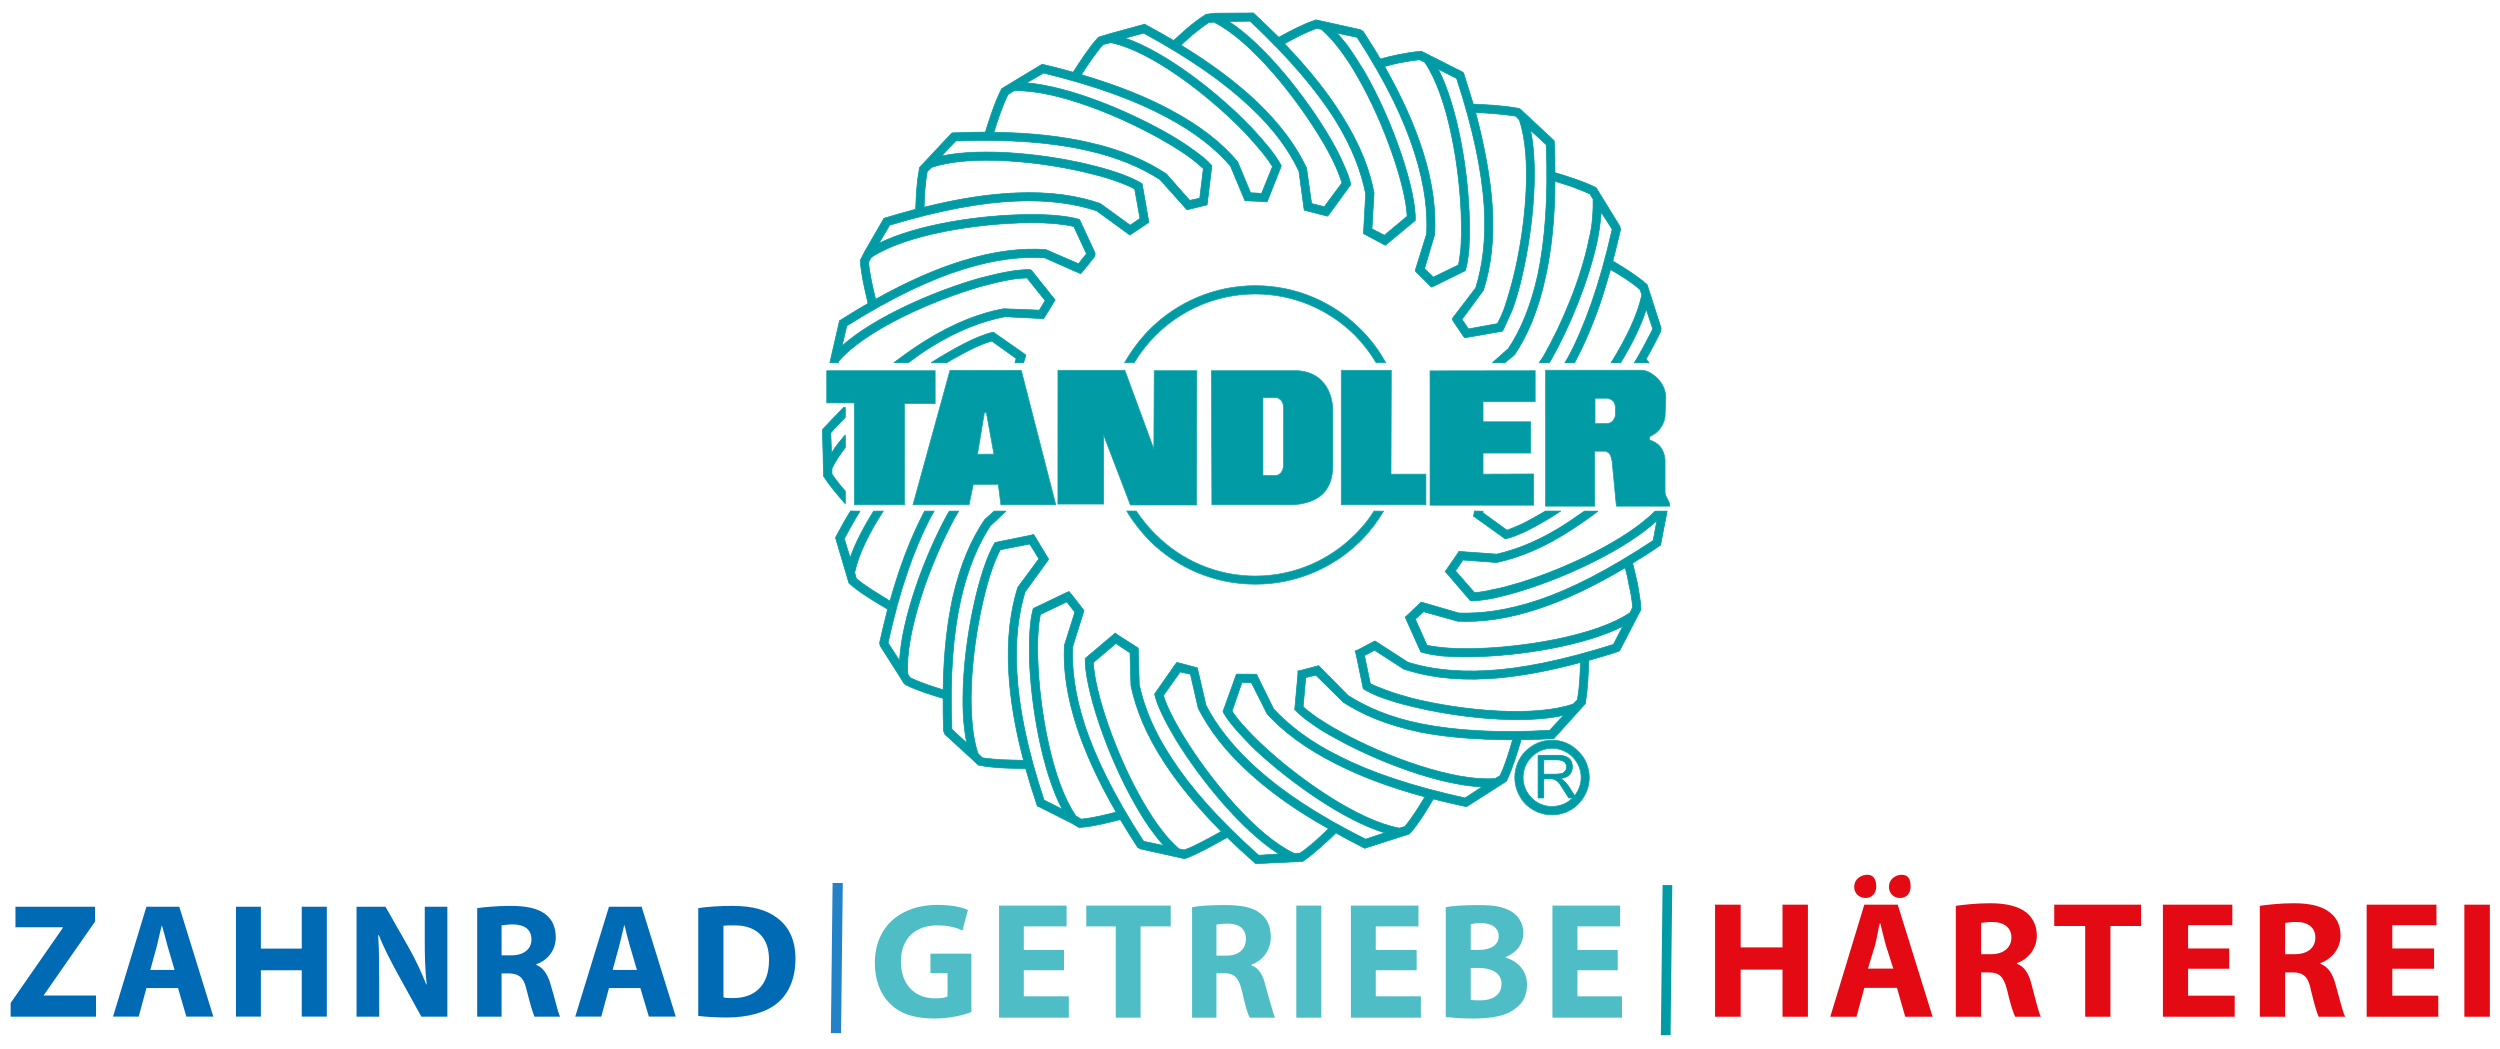 <?xml version="1.0" encoding="UTF-8" standalone="no"?>
<!DOCTYPE svg PUBLIC "-//W3C//DTD SVG 1.1//EN" "http://www.w3.org/Graphics/SVG/1.1/DTD/svg11.dtd">
<svg xmlns="http://www.w3.org/2000/svg" xmlns:xlink="http://www.w3.org/1999/xlink" xmlns:serif="http://www.serif.com/" width="162" height="68" viewBox="0 0 323 135" version="1.1" xml:space="preserve" style="fill-rule:evenodd;clip-rule:evenodd;stroke-miterlimit:2.613;">
    <g transform="matrix(1,0,0,1,-25,-93)">
        <path d="M271.57,94.499L100.389,94.499L271.57,94.499Z" style="fill:none;fill-rule:nonzero;"/>
    </g>
    <g transform="matrix(1,0,0,1,-25,-93)">
        <path d="M239.583,226.456L240.836,226.456L241.057,207.059L239.806,207.059L239.583,226.456Z" style="fill:rgb(0,155,164);fill-rule:nonzero;"/>
    </g>
    <g transform="matrix(1,0,0,1,-25,-93)">
        <path d="M234.008,215.44L228.804,215.44L228.804,212.404L234.32,212.404L234.32,209.715L225.575,209.715L225.575,224.192L234.558,224.192L234.558,221.433L228.804,221.433L228.804,218.068L234.008,218.068L234.008,215.44ZM215.018,217.768L216.073,217.768C217.732,217.768 218.995,218.416 218.995,219.833C218.995,221.336 217.732,221.955 216.302,221.955C215.744,221.955 215.303,221.955 215.019,221.878L215.019,217.768L215.018,217.768ZM215.018,212.13C215.302,212.039 215.674,211.973 216.331,211.973C217.773,211.973 218.629,212.595 218.629,213.683C218.629,214.702 217.77,215.441 216.016,215.441L215.019,215.441L215.019,212.13L215.018,212.13ZM211.79,224.102C212.547,224.192 213.772,224.301 215.302,224.301C218.082,224.301 219.769,223.861 220.839,222.966C221.815,222.272 222.291,221.208 222.291,219.942C222.291,218.116 221.093,216.883 219.534,216.44L219.534,216.367C221.073,215.708 221.822,214.566 221.822,213.248C221.822,211.924 221.093,210.932 220.159,210.406C219.087,209.832 217.952,209.648 216.001,209.648C214.342,209.648 212.681,209.723 211.79,209.926L211.79,224.102ZM208.031,215.44L202.749,215.44L202.749,212.404L208.265,212.404L208.265,209.715L199.532,209.715L199.532,224.192L208.577,224.192L208.577,221.433L202.75,221.433L202.75,218.068L208.031,218.068L208.031,215.44ZM192.482,224.191L195.711,224.191L195.711,209.714L192.482,209.714L192.482,224.191ZM182.162,212.162C182.393,212.149 182.846,212.039 183.657,212.039C185.101,212.063 185.97,212.689 185.97,214.05C185.97,215.341 185.03,216.182 183.438,216.182L182.163,216.182L182.163,212.162L182.162,212.162ZM179.015,224.191L182.162,224.191L182.162,218.445L183.159,218.445C184.447,218.47 185.036,218.955 185.47,220.785C185.866,222.597 186.204,223.734 186.469,224.191L189.722,224.191C189.478,223.625 188.965,221.695 188.512,220.109C188.219,218.755 187.681,217.796 186.695,217.437L186.695,217.344C187.897,216.918 189.184,215.677 189.184,213.786C189.184,212.403 188.725,211.402 187.851,210.726C186.849,209.924 185.384,209.646 183.27,209.646C181.561,209.646 180.013,209.721 179.015,209.924L179.015,224.191ZM169.157,224.191L172.361,224.191L172.361,212.404L176.258,212.404L176.258,209.715L165.349,209.715L165.349,212.404L169.158,212.404L169.158,224.191L169.157,224.191ZM162.47,215.44L157.276,215.44L157.276,212.404L162.805,212.404L162.805,209.715L154.078,209.715L154.078,224.192L163.089,224.192L163.089,221.433L157.276,221.433L157.276,218.068L162.47,218.068L162.47,215.44ZM150.501,215.92L145.213,215.92L145.213,218.438L147.421,218.438L147.421,221.433C147.183,221.631 146.551,221.696 145.815,221.696C143.204,221.696 141.396,219.942 141.396,216.92C141.396,213.821 143.427,212.268 146.047,212.268C147.627,212.268 148.569,212.566 149.352,212.923L150.06,210.281C149.334,209.927 147.925,209.62 146.103,209.62C141.453,209.62 138.032,212.327 138.032,217.142C138.022,219.205 138.7,221.184 140.028,222.408C141.29,223.701 143.166,224.302 145.802,224.302C147.655,224.302 149.517,223.862 150.501,223.462L150.501,215.92Z" style="fill:rgb(78,189,197);fill-rule:nonzero;"/>
    </g>
    <g transform="matrix(1,0,0,1,-25,-93)">
        <path d="M132.35,226.189L133.664,226.189L133.886,206.793L132.572,206.793L132.35,226.189Z" style="fill:rgb(35,130,197);fill-rule:nonzero;"/>
    </g>
    <g transform="matrix(1,0,0,1,-25,-93)">
        <clipPath id="_clip1">
            <path d="M64.051,226.268L310.146,227.52L309.816,46.038L63.723,46.038"/>
        </clipPath>
        <g clip-path="url(#_clip1)">
            <path d="M204.031,139.581L202.802,139.581C202.034,138.281 201.122,137.108 200.068,136.03C196.777,132.745 192.189,130.694 187.197,130.694L187.184,130.694C182.151,130.694 177.611,132.745 174.298,136.028C173.237,137.106 172.31,138.281 171.527,139.581L170.297,139.581C171.187,138.008 172.28,136.564 173.542,135.273C177.04,131.788 181.851,129.619 187.185,129.617L187.198,129.617C192.5,129.619 197.334,131.787 200.805,135.273C202.098,136.566 203.191,138.007 204.031,139.581M202.529,158.736L203.758,158.752C202.938,160.121 201.981,161.398 200.803,162.58C197.334,166.033 192.502,168.189 187.204,168.189L187.19,168.189C181.852,168.189 177.041,166.033 173.539,162.578C172.404,161.396 171.392,160.121 170.571,158.73L171.807,158.736C172.541,159.847 173.375,160.859 174.298,161.775C177.611,165.089 182.153,167.134 187.191,167.134L187.205,167.134C192.193,167.132 196.777,165.089 200.07,161.779C201.004,160.861 201.844,159.848 202.529,158.736" style="fill:rgb(0,155,164);fill-rule:nonzero;"/>
        </g>
        <clipPath id="_clip2">
            <path d="M64.051,226.268L310.146,227.52L309.816,46.038L63.723,46.038"/>
        </clipPath>
        <g clip-path="url(#_clip2)">
            <path d="M204.031,139.581L202.802,139.581C202.034,138.281 201.122,137.108 200.068,136.03C196.777,132.745 192.189,130.694 187.197,130.694L187.184,130.694C182.151,130.694 177.611,132.745 174.298,136.028C173.237,137.106 172.31,138.281 171.527,139.581L170.297,139.581C171.187,138.008 172.28,136.564 173.542,135.273C177.04,131.788 181.851,129.619 187.185,129.617L187.198,129.617C192.5,129.619 197.334,131.787 200.805,135.273C202.098,136.566 203.191,138.007 204.031,139.581ZM202.529,158.736L203.758,158.752C202.938,160.121 201.981,161.398 200.803,162.58C197.334,166.033 192.502,168.189 187.204,168.189L187.19,168.189C181.852,168.189 177.041,166.033 173.539,162.578C172.404,161.396 171.392,160.121 170.571,158.73L171.807,158.736C172.541,159.847 173.375,160.859 174.298,161.775C177.611,165.089 182.153,167.134 187.191,167.134L187.205,167.134C192.193,167.132 196.777,165.089 200.07,161.779C201.004,160.861 201.844,159.848 202.529,158.736Z" style="fill:none;fill-rule:nonzero;stroke:rgb(23,165,170);stroke-width:0.09px;"/>
        </g>
        <clipPath id="_clip3">
            <path d="M64.051,226.268L310.146,227.52L309.816,46.038L63.723,46.038"/>
        </clipPath>
        <g clip-path="url(#_clip3)">
            <path d="M230.334,193.186L230.334,193.19C230.334,194.489 229.795,195.68 228.914,196.588C228.066,197.447 226.865,197.994 225.498,197.994C224.185,197.994 222.996,197.447 222.086,196.582C221.258,195.676 220.711,194.49 220.711,193.195L220.711,193.181C220.711,191.839 221.258,190.611 222.092,189.785C222.998,188.879 224.184,188.342 225.498,188.34C226.865,188.34 228.07,188.883 228.914,189.791C229.797,190.611 230.332,191.84 230.334,193.176L230.334,193.186M229.281,193.189L229.281,193.175C229.279,192.112 228.851,191.173 228.177,190.497C227.499,189.821 226.575,189.392 225.497,189.392C224.487,189.394 223.561,189.822 222.886,190.497C222.212,191.171 221.784,192.112 221.784,193.181L221.784,193.195C221.784,194.187 222.212,195.121 222.888,195.806C223.562,196.488 224.488,196.9 225.497,196.9C226.577,196.9 227.499,196.488 228.179,195.806C228.852,195.121 229.281,194.186 229.281,193.189" style="fill:rgb(0,155,164);fill-rule:nonzero;"/>
        </g>
        <clipPath id="_clip4">
            <path d="M64.051,226.268L310.146,227.52L309.816,46.038L63.723,46.038"/>
        </clipPath>
        <g clip-path="url(#_clip4)">
            <path d="M230.334,193.176L230.334,193.19C230.334,194.489 229.795,195.68 228.914,196.588C228.066,197.447 226.865,197.994 225.498,197.994C224.185,197.994 222.996,197.447 222.086,196.582C221.258,195.676 220.711,194.49 220.711,193.195L220.711,193.181C220.711,191.839 221.258,190.611 222.092,189.785C222.998,188.879 224.184,188.342 225.498,188.34C226.865,188.34 228.07,188.883 228.914,189.791C229.797,190.611 230.332,191.84 230.334,193.176ZM229.281,193.189L229.281,193.175C229.279,192.112 228.851,191.173 228.177,190.497C227.499,189.821 226.575,189.392 225.497,189.392C224.487,189.394 223.561,189.822 222.886,190.497C222.212,191.171 221.784,192.112 221.784,193.181L221.784,193.195C221.784,194.187 222.212,195.121 222.888,195.806C223.562,196.488 224.488,196.9 225.497,196.9C226.577,196.9 227.499,196.488 228.179,195.806C228.852,195.121 229.281,194.186 229.281,193.189Z" style="fill:none;fill-rule:nonzero;stroke:rgb(23,165,170);stroke-width:0.09px;"/>
        </g>
        <clipPath id="_clip5">
            <path d="M64.051,226.268L310.146,227.52L309.816,46.038L63.723,46.038"/>
        </clipPath>
        <g clip-path="url(#_clip5)">
            <path d="M223.719,195.807L223.719,190.291L226.18,190.291C226.688,190.291 227.043,190.338 227.287,190.447C227.547,190.521 227.783,190.724 227.951,190.961C228.094,191.201 228.15,191.484 228.15,191.809C228.15,192.19 228.031,192.526 227.785,192.799C227.545,193.072 227.139,193.207 226.592,193.319C226.783,193.383 226.94,193.481 227.018,193.598C227.274,193.754 227.438,194.028 227.666,194.301L228.633,195.807L227.686,195.807L226.971,194.688C226.727,194.319 226.59,194.073 226.451,193.893C226.312,193.754 226.18,193.62 226.045,193.528C225.922,193.481 225.826,193.421 225.729,193.376C225.633,193.347 225.499,193.347 225.321,193.347L224.454,193.347L224.454,195.808L223.719,195.808M224.453,192.727L226.045,192.727C226.359,192.727 226.617,192.668 226.838,192.645C227,192.53 227.139,192.434 227.274,192.272C227.356,192.114 227.413,191.979 227.413,191.809C227.413,191.555 227.282,191.293 227.14,191.159C226.921,190.997 226.603,190.886 226.191,190.886L224.455,190.886L224.455,192.727L224.453,192.727Z" style="fill:rgb(0,155,164);"/>
        </g>
        <clipPath id="_clip6">
            <path d="M64.051,226.268L310.146,227.52L309.816,46.038L63.723,46.038"/>
        </clipPath>
        <g clip-path="url(#_clip6)">
            <path d="M223.719,195.807L223.719,190.291L226.18,190.291C226.688,190.291 227.043,190.338 227.287,190.447C227.547,190.521 227.783,190.724 227.951,190.961C228.094,191.201 228.15,191.484 228.15,191.809C228.15,192.19 228.031,192.526 227.785,192.799C227.545,193.072 227.139,193.207 226.592,193.319C226.783,193.383 226.94,193.481 227.018,193.598C227.274,193.754 227.438,194.028 227.666,194.301L228.633,195.807L227.686,195.807L226.971,194.688C226.727,194.319 226.59,194.073 226.451,193.893C226.312,193.754 226.18,193.62 226.045,193.528C225.922,193.481 225.826,193.421 225.729,193.376C225.633,193.347 225.499,193.347 225.321,193.347L224.454,193.347L224.454,195.808L223.719,195.808M224.453,192.727L226.045,192.727C226.359,192.727 226.617,192.668 226.838,192.645C227,192.53 227.139,192.434 227.274,192.272C227.356,192.114 227.413,191.979 227.413,191.809C227.413,191.555 227.282,191.293 227.14,191.159C226.921,190.997 226.603,190.886 226.191,190.886L224.455,190.886L224.455,192.727L224.453,192.727Z" style="fill:rgb(0,155,164);fill-rule:nonzero;"/>
        </g>
        <clipPath id="_clip7">
            <path d="M64.051,226.268L310.146,227.52L309.816,46.038L63.723,46.038"/>
        </clipPath>
        <g clip-path="url(#_clip7)">
            <path d="M223.719,195.808L223.719,190.291L226.18,190.291C226.688,190.291 227.043,190.338 227.287,190.447C227.547,190.521 227.783,190.724 227.951,190.961C228.094,191.201 228.15,191.484 228.15,191.809C228.15,192.19 228.031,192.526 227.785,192.799C227.545,193.072 227.139,193.207 226.592,193.319C226.783,193.383 226.94,193.481 227.018,193.598C227.274,193.754 227.438,194.028 227.666,194.301L228.633,195.807L227.686,195.807L226.971,194.688C226.727,194.319 226.59,194.073 226.451,193.893C226.312,193.754 226.18,193.62 226.045,193.528C225.922,193.481 225.826,193.421 225.729,193.376C225.633,193.347 225.499,193.347 225.321,193.347L224.454,193.347L224.454,195.808L223.719,195.808ZM224.453,192.727L226.045,192.727C226.359,192.727 226.617,192.668 226.838,192.645C227,192.53 227.139,192.434 227.274,192.272C227.356,192.114 227.413,191.979 227.413,191.809C227.413,191.555 227.282,191.293 227.14,191.159C226.921,190.997 226.603,190.886 226.191,190.886L224.455,190.886L224.455,192.727L224.453,192.727Z" style="fill:none;fill-rule:nonzero;stroke:rgb(23,165,170);stroke-width:0.09px;"/>
        </g>
        <clipPath id="_clip8">
            <path d="M64.051,226.268L310.146,227.52L309.816,46.038L63.723,46.038"/>
        </clipPath>
        <g clip-path="url(#_clip8)">
            <path d="M188.172,144.092L188.172,154.141L189.951,154.141C190.498,153.975 190.719,153.559 190.814,153.069L190.839,145.477C190.771,145.108 190.905,144.497 190.03,144.092L188.172,144.092M192.764,140.605L181.509,140.605L181.576,157.934L192.051,157.934C195.694,157.661 197.205,155.897 197.205,152.735L197.205,145.85C197.205,145.369 197.195,141.015 192.764,140.605" style="fill:rgb(0,155,164);"/>
        </g>
        <clipPath id="_clip9">
            <path d="M64.051,226.268L310.146,227.52L309.816,46.038L63.723,46.038"/>
        </clipPath>
        <g clip-path="url(#_clip9)">
            <path d="M188.172,144.092L188.172,154.141L189.951,154.141C190.498,153.975 190.719,153.559 190.814,153.069L190.839,145.477C190.771,145.108 190.905,144.497 190.03,144.092L188.172,144.092ZM192.764,140.605L181.509,140.605L181.576,157.934L192.051,157.934C195.694,157.661 197.205,155.897 197.205,152.735L197.205,145.85C197.205,145.369 197.195,141.015 192.764,140.605Z" style="fill:none;fill-rule:nonzero;stroke:rgb(23,165,170);stroke-width:0.09px;"/>
        </g>
        <clipPath id="_clip10">
            <path d="M64.051,226.268L310.146,227.52L309.816,46.038L63.723,46.038"/>
        </clipPath>
        <g clip-path="url(#_clip10)">
            <path d="M131.812,140.605L131.812,144.768L135.377,144.768L135.377,157.934L141.857,157.934L141.857,144.842L145.826,144.842L145.823,140.605L131.812,140.605Z" style="fill:rgb(0,155,164);"/>
        </g>
        <clipPath id="_clip11">
            <path d="M64.051,226.268L310.146,227.52L309.816,46.038L63.723,46.038"/>
        </clipPath>
        <g clip-path="url(#_clip11)">
            <path d="M131.812,140.605L131.812,144.768L135.377,144.768L135.377,157.934L141.857,157.934L141.857,144.842L145.826,144.842L145.823,140.605L131.812,140.605Z" style="fill:none;fill-rule:nonzero;stroke:rgb(23,165,170);stroke-width:0.09px;"/>
        </g>
        <clipPath id="_clip12">
            <path d="M64.051,226.268L310.146,227.52L309.816,46.038L63.723,46.038"/>
        </clipPath>
        <g clip-path="url(#_clip12)">
            <path d="M156.949,140.56L161.41,157.934L154.313,157.934L153.981,155.282L150.751,155.282L150.199,157.934L142.953,157.934L147.739,140.56L156.949,140.56ZM152.438,146.012L153.414,151.389L151.293,151.389L152.184,146.012L152.438,146.012Z" style="fill:rgb(0,155,164);"/>
        </g>
        <clipPath id="_clip13">
            <path d="M64.051,226.268L310.146,227.52L309.816,46.038L63.723,46.038"/>
        </clipPath>
        <g clip-path="url(#_clip13)">
            <path d="M156.949,140.56L161.41,157.934L154.313,157.934L153.981,155.282L150.751,155.282L150.199,157.934L142.953,157.934L147.739,140.56L156.949,140.56ZM152.438,146.012L153.414,151.389L151.293,151.389L152.184,146.012L152.438,146.012Z" style="fill:none;fill-rule:nonzero;stroke:rgb(23,165,170);stroke-width:0.09px;"/>
        </g>
        <clipPath id="_clip14">
            <path d="M64.051,226.268L310.146,227.52L309.816,46.038L63.723,46.038"/>
        </clipPath>
        <g clip-path="url(#_clip14)">
            <path d="M179.635,140.605L174.125,140.605L174.078,150.734L170.326,140.547L161.685,140.547L161.681,157.834L167.594,157.834L167.594,148.924L171.05,157.955L179.593,157.955L179.635,140.605Z" style="fill:rgb(0,155,164);"/>
        </g>
        <clipPath id="_clip15">
            <path d="M64.051,226.268L310.146,227.52L309.816,46.038L63.723,46.038"/>
        </clipPath>
        <g clip-path="url(#_clip15)">
            <path d="M179.635,140.605L174.125,140.605L174.078,150.734L170.326,140.547L161.685,140.547L161.681,157.834L167.594,157.834L167.594,148.924L171.05,157.955L179.593,157.955L179.635,140.605Z" style="fill:none;fill-rule:nonzero;stroke:rgb(23,165,170);stroke-width:0.09px;"/>
        </g>
        <clipPath id="_clip16">
            <path d="M64.051,226.268L310.146,227.52L309.816,46.038L63.723,46.038"/>
        </clipPath>
        <g clip-path="url(#_clip16)">
            <path d="M204.758,140.548L198.289,140.548L198.289,157.934L209.227,157.934L209.227,153.971L204.717,153.971L204.758,140.548Z" style="fill:rgb(0,155,164);"/>
        </g>
        <clipPath id="_clip17">
            <path d="M64.051,226.268L310.146,227.52L309.816,46.038L63.723,46.038"/>
        </clipPath>
        <g clip-path="url(#_clip17)">
            <path d="M204.758,140.548L198.289,140.548L198.289,157.934L209.227,157.934L209.227,153.971L204.717,153.971L204.758,140.548Z" style="fill:none;fill-rule:nonzero;stroke:rgb(23,165,170);stroke-width:0.09px;"/>
        </g>
        <clipPath id="_clip18">
            <path d="M64.051,226.268L310.146,227.52L309.816,46.038L63.723,46.038"/>
        </clipPath>
        <g clip-path="url(#_clip18)">
            <path d="M216.609,153.969L216.609,151.242L222.764,151.242L222.764,147.203L216.609,147.203L216.609,144.615L223.346,144.615L223.346,140.605L209.76,140.625L209.76,157.982L223.152,157.982L223.152,153.945L216.609,153.969Z" style="fill:rgb(0,155,164);"/>
        </g>
        <clipPath id="_clip19">
            <path d="M64.051,226.268L310.146,227.52L309.816,46.038L63.723,46.038"/>
        </clipPath>
        <g clip-path="url(#_clip19)">
            <path d="M216.609,153.969L216.609,151.242L222.764,151.242L222.764,147.203L216.609,147.203L216.609,144.615L223.346,144.615L223.346,140.605L209.76,140.625L209.76,157.982L223.152,157.982L223.152,153.945L216.609,153.969Z" style="fill:none;fill-rule:nonzero;stroke:rgb(23,165,170);stroke-width:0.09px;"/>
        </g>
        <clipPath id="_clip20">
            <path d="M64.051,226.268L310.146,227.52L309.816,46.038L63.723,46.038"/>
        </clipPath>
        <g clip-path="url(#_clip20)">
            <path d="M236.982,140.538L224.677,140.538L224.677,158.106L231.031,158.106L231.031,151.004L232.386,151.004C232.999,151.147 233.154,151.574 233.288,152.33L233.835,158.105L240.743,158.105C240.743,157.416 240.124,156.937 240.124,156.292L240.124,152.118C240.054,151.573 239.935,150.153 238.179,149.575C238.075,149.434 238.075,149.247 238.21,149.065C239.034,148.752 239.935,147.838 240.124,146.557L240.22,143.973C240.127,141.862 238.076,140.468 236.982,140.538M232.693,144.16L231.076,144.16L231.076,147.431L232.607,147.431C233.216,147.388 233.478,147.107 233.701,146.476L233.701,145.333C233.689,144.914 233.563,144.354 232.693,144.16" style="fill:rgb(0,155,164);"/>
        </g>
    </g>
    <g transform="matrix(1,0,0,1,-25,-93)">
        <path d="M236.982,140.538L224.677,140.538L224.677,158.106L231.031,158.106L231.031,151.004L232.386,151.004C232.999,151.147 233.154,151.574 233.288,152.33L233.835,158.105L240.743,158.105C240.743,157.416 240.124,156.937 240.124,156.292L240.124,152.118C240.054,151.573 239.935,150.153 238.179,149.575C238.075,149.434 238.075,149.247 238.21,149.065C239.034,148.752 239.935,147.838 240.124,146.557L240.22,143.973C240.127,141.862 238.076,140.468 236.982,140.538ZM232.693,144.16L231.076,144.16L231.076,147.431L232.607,147.431C233.216,147.388 233.478,147.107 233.701,146.476L233.701,145.333C233.689,144.914 233.563,144.354 232.693,144.16Z" style="fill:none;fill-rule:nonzero;stroke:rgb(23,165,170);stroke-width:0.09px;"/>
    </g>
    <g transform="matrix(1,0,0,1,-25,-93)">
        <clipPath id="_clip21">
            <path d="M64.051,226.268L310.146,227.52L309.816,46.038L63.723,46.038"/>
        </clipPath>
        <g clip-path="url(#_clip21)">
            <path d="M153.412,135.675L157.232,138.35L157.53,138.58L157.436,138.963L157.242,139.58L156.133,139.58L156.286,139.022L153.139,136.776C152.543,136.942 151.868,137.193 151.121,137.529C150.163,137.976 149.107,138.542 147.969,139.178C147.742,139.306 147.535,139.443 147.319,139.579L145.294,139.579C146.031,139.1 146.743,138.676 147.444,138.278C148.604,137.595 149.703,137.013 150.68,136.571C151.691,136.112 152.592,135.798 153.331,135.615L153.344,135.614L153.412,135.675M238.076,139.581L236.162,139.581C236.975,138.214 237.752,136.777 238.539,135.221L237.699,132.676C237.023,134.808 235.847,137.19 234.383,139.582L233.151,139.582C235.069,136.503 236.596,133.36 237.118,130.81L236.897,130.131C235.751,129.122 234.381,128.302 233.081,127.527C232.608,129.192 232.143,130.73 231.649,132.171C230.657,135.002 229.54,137.532 228.432,139.583L227.174,139.583L227.547,138.967C228.641,136.957 229.654,134.592 230.633,131.815C231.58,129.093 232.469,125.956 233.289,122.332L231.883,120.133C231.86,120.374 231.83,120.647 231.791,120.906C231.736,121.811 231.572,122.798 231.375,123.792C230.281,128.94 227.799,135.002 225.355,139.289L225.144,139.584L223.857,139.584L224.05,139.296L224.404,138.763C226.818,134.552 229.299,128.624 230.304,123.587C230.548,122.63 230.693,121.673 230.749,120.789C230.827,119.963 230.827,119.169 230.825,118.434L230.419,117.775C229.657,117.423 228.778,117.091 227.958,116.778C227.257,116.544 226.567,116.34 225.905,116.134C225.889,121.012 225.44,125.021 224.708,128.371C223.765,132.813 222.351,136.057 220.675,138.556L219.427,139.582L217.812,139.582L219.89,137.735C221.445,135.396 222.763,132.331 223.697,128.158C224.584,123.859 225.052,118.425 224.771,111.406L222.763,109.571C223.872,115.04 222.921,123.457 221.396,129.456C221.062,130.762 220.71,131.936 220.302,132.95L219.15,135.48L218.972,135.525L214.56,136.3L214.261,136.367L214.031,136.087L212.787,134.249L212.611,133.917L212.816,133.632L215.654,129.916C216.504,127.182 217.021,123.754 216.746,119.338C216.453,114.903 215.381,109.514 213.193,102.848L210.824,101.639C213.377,106.614 214.724,114.993 214.853,121.19C214.9,122.557 214.855,123.788 214.8,124.881C214.695,125.975 214.56,126.918 214.331,127.639L214.313,127.685L210.307,129.657L209.926,129.803L209.662,129.534L207.851,127.732L207.857,127.615L209.322,122.899C209.459,120.036 209.09,116.677 207.795,112.565C206.49,108.377 204.168,103.431 200.34,97.537L197.74,96.981C198.152,97.418 198.56,97.919 198.972,98.433C199.751,99.497 200.507,100.682 201.294,101.98C205.083,108.543 207.995,117.43 207.86,121.188L207.84,121.201L204.266,124.168L203.989,124.402L203.647,124.218L201.165,122.898L201.159,122.883L201.442,117.761C200.885,114.968 199.747,111.788 197.465,108.131C195.139,104.44 191.629,100.255 186.521,95.447L183.771,95.484C188.441,98.535 193.767,105.255 196.884,110.609C197.556,111.773 198.15,112.88 198.558,113.873C199.017,114.876 199.376,115.781 199.517,116.514L199.517,116.534L199.48,116.539L199.517,116.56L196.761,120.355L196.509,120.64L196.183,120.553L193.501,119.865L192.815,114.818C191.586,112.232 189.661,109.439 186.49,106.489C183.289,103.481 178.904,100.327 172.753,96.987L170.38,97.638C175.634,99.43 182.31,104.643 186.579,109.086C187.487,110.046 188.305,110.996 188.987,111.82C189.673,112.695 190.219,113.462 190.546,114.144L190.554,114.144L190.558,114.145L190.494,114.183L190.527,114.201L188.851,118.447L188.701,118.794C187.759,118.727 186.836,118.679 185.949,118.657L185.845,118.645L183.965,114.145C182.121,112.026 179.522,109.853 175.696,107.834C171.797,105.738 166.67,103.817 159.828,102.148L157.646,103.412C163.183,103.864 170.976,107.103 176.307,110.208C177.472,110.898 178.522,111.575 179.389,112.23C180.288,112.872 181.026,113.502 181.532,114.072L181.54,114.075C181.572,114.075 181.516,114.054 181.567,114.075L181.542,114.09L181.574,114.098L181.01,118.792L180.956,119.174L180.593,119.269L178.358,119.816L174.876,115.92C172.526,114.391 169.42,113.017 165.234,112.091C160.929,111.134 155.477,110.655 148.477,110.929L146.656,112.862C152.109,111.719 160.518,112.638 166.465,114.167C167.765,114.493 168.958,114.868 169.97,115.237C171.006,115.627 171.866,116.018 172.517,116.41L172.48,116.468L172.568,116.467L173.38,121.095L173.437,121.435L173.164,121.622L171.15,122.967L170.976,123.077L166.686,119.952C164.003,119.061 160.638,118.517 156.279,118.694C151.904,118.87 146.572,119.812 139.94,121.807L138.574,124.136C143.565,121.668 151.903,120.441 158.029,120.43C159.354,120.418 160.585,120.457 161.678,120.568C162.772,120.676 163.728,120.841 164.429,121.052L164.431,121.05L164.442,121.054L164.421,121.115L164.482,121.084L166.463,125.353C166.531,125.49 166.468,125.802 166.395,125.902L164.804,127.881L164.618,128.072L159.97,126.022C157.109,125.831 153.686,126.172 149.51,127.471C145.317,128.771 140.35,131.068 134.404,134.811L133.799,137.384C137.958,133.693 145.683,130.313 151.633,128.634C152.937,128.291 154.159,128.008 155.253,127.814C156.347,127.608 157.304,127.541 158.057,127.541C158.136,127.541 158.194,127.597 158.261,127.623L161.083,131.163L161.332,131.46L161.133,131.78L159.921,133.759L159.836,133.88L154.845,133.632C152.02,134.171 148.786,135.344 145.07,137.675C144.173,138.245 143.28,138.883 142.361,139.572L140.49,139.572C141.89,138.492 143.224,137.584 144.503,136.768C148.352,134.376 151.701,133.146 154.641,132.599L159.285,132.777L160.034,131.549L157.693,128.627C157.044,128.634 156.282,128.702 155.427,128.856C154.373,129.044 153.205,129.318 151.932,129.661C145.476,131.494 136.866,135.334 133.372,139.357L133.312,139.572L132.219,139.572L132.247,139.435L133.412,134.373L133.451,134.152L133.655,134.033C134.859,133.27 136.033,132.55 137.146,131.915C137.124,131.723 137.073,131.522 137.008,131.306C136.663,129.795 136.253,128.087 136.161,126.514C136.16,126.514 136.161,126.514 136.161,126.514L136.158,126.474L136.143,126.328L136.216,126.193L136.676,125.309L136.667,125.305L139.211,120.908L139.221,120.912L139.217,120.908C140.629,120.491 141.995,120.088 143.303,119.747C143.361,118.106 143.429,116.329 143.769,114.608L143.769,114.604L143.771,114.498L143.808,114.345L147.841,110.038L148.002,109.887L148.216,109.871C149.64,109.819 150.996,109.773 152.296,109.775C152.305,109.764 152.312,109.764 152.317,109.743C152.824,108.11 153.546,105.868 154.357,104.297L154.361,104.296L154.366,104.296L154.429,104.161L154.537,104.091L159.478,101.109L159.653,101.015L159.856,101.057C161.193,101.359 162.437,101.699 163.657,102.04C164.554,100.633 165.648,98.932 166.816,97.627L166.814,97.627L166.82,97.623L166.947,97.515L167.085,97.46L168.442,97.051L172.691,95.888L172.895,95.825L173.092,95.949C174.332,96.62 175.507,97.281 176.636,97.939C177.187,97.453 177.757,96.914 178.374,96.381C179.117,95.755 179.896,95.156 180.687,94.647L180.823,94.561L181.917,94.416L186.681,94.383L186.94,94.379L187.078,94.52C188.172,95.545 189.245,96.57 190.217,97.528C191.615,96.755 193.231,95.887 194.873,95.331L194.873,95.333L194.873,95.325L195.008,95.272L195.147,95.299L200.764,96.542L201.131,96.775C201.908,98.005 202.664,99.168 203.336,100.33C204.031,100.128 204.805,99.952 205.604,99.783C206.631,99.578 207.586,99.415 208.645,99.329L213.875,101.971L214.055,102.088L214.149,102.299C214.561,103.625 214.969,104.91 215.348,106.16C216.141,106.208 217.067,106.233 217.977,106.305C219.086,106.399 220.243,106.519 221.196,106.709L221.364,106.756L225.634,110.74L225.796,110.9L225.812,111.131C225.904,112.477 225.908,113.767 225.908,115.017C226.66,115.234 227.474,115.485 228.267,115.766C229.288,116.109 230.273,116.483 231.208,116.943L234.282,121.933L234.384,122.343C234.058,123.778 233.702,125.145 233.384,126.445C233.429,126.467 233.439,126.502 233.484,126.512L233.486,126.512C233.517,126.512 233.549,126.523 233.564,126.543C234.931,127.374 236.437,128.29 237.709,129.398L237.721,129.406L237.725,129.41L237.829,129.519L238.155,130.585L238.167,130.585L239.618,135.101L239.581,135.507C238.946,136.765 238.333,137.996 237.667,139.117C237.803,139.287 237.938,139.444 238.076,139.581M233.482,126.523C233.543,126.532 233.562,126.547 233.562,126.554L233.482,126.523ZM167.153,119.001L171.023,121.804L172.282,120.937L171.598,117.134C171.071,116.825 170.397,116.542 169.615,116.26C168.64,115.885 167.496,115.528 166.213,115.216C159.754,113.544 150.373,112.604 145.337,114.353L144.802,114.884C144.515,116.406 144.45,117.983 144.392,119.483C148.992,118.33 152.896,117.773 156.232,117.636C160.798,117.432 164.334,118.028 167.154,119.003L167.154,119.001L167.153,119.001ZM138.123,131.377C142.318,129.032 145.964,127.464 149.202,126.455C153.557,125.088 157.131,124.748 160.114,124.951L164.338,126.782L165.37,125.498L163.737,121.983C163.138,121.824 162.426,121.723 161.593,121.635C160.559,121.532 159.362,121.48 158.046,121.49C151.329,121.532 141.98,123.006 137.556,125.974L137.227,126.572C137.345,128.025 137.722,129.66 138.059,131.083C138.092,131.171 138.101,131.258 138.123,131.377M221.293,108.203L220.85,107.725C220.004,107.587 218.936,107.454 217.932,107.382C217.131,107.315 216.336,107.293 215.655,107.25C216.884,111.906 217.569,115.859 217.801,119.274C218.108,123.83 217.569,127.384 216.658,130.224L213.888,133.974L214.726,135.203L218.47,134.522C218.759,133.997 219.054,133.358 219.343,132.597C219.683,131.581 220.029,130.43 220.363,129.19C222.064,122.695 223.037,113.261 221.293,108.203M209.074,100.751L208.406,100.432C207.576,100.513 206.66,100.669 205.81,100.828C205.146,100.964 204.497,101.139 203.894,101.298C206.218,105.416 207.804,109.034 208.818,112.236C210.185,116.543 210.533,120.06 210.369,123.038C210.373,123.038 209.129,127.082 209.053,127.413L210.186,128.514L213.426,126.94C213.561,126.361 213.637,125.636 213.74,124.789C213.797,123.722 213.845,122.505 213.801,121.198C213.652,114.492 212.1,105.176 209.074,100.751M195.75,96.513L195.094,96.376C193.641,96.908 192.274,97.637 190.957,98.357C194.187,101.708 196.594,104.784 198.332,107.579C200.75,111.403 201.982,114.71 202.529,117.638L202.256,122.268L203.865,123.104L206.801,120.649C206.633,116.815 203.897,108.661 200.342,102.527C199.656,101.292 198.856,100.131 198.102,99.101C197.334,98.084 196.52,97.195 195.776,96.534C195.762,96.521 195.756,96.515 195.75,96.513M194.461,119.003L196.102,119.413L198.385,116.336C198.197,115.734 197.942,115.055 197.608,114.305C197.196,113.343 196.628,112.29 195.967,111.142C192.547,105.331 186.611,97.927 181.823,95.565L181.168,95.625C180.452,96.104 179.735,96.65 179.067,97.203C178.568,97.656 178.056,98.086 177.584,98.536C181.644,101.026 184.772,103.419 187.216,105.704C190.498,108.819 192.547,111.72 193.81,114.424L194.461,119.003ZM186.573,117.616C187.078,117.637 187.502,117.653 187.996,117.698L189.405,114.219C189.087,113.721 188.671,113.125 188.173,112.506C187.491,111.677 186.706,110.772 185.848,109.844C181.181,105.027 173.746,99.298 168.521,98.223L167.519,98.467C166.526,99.59 165.539,101.092 164.72,102.358C169.411,103.752 173.17,105.265 176.202,106.904C180.253,109.047 183.013,111.347 184.927,113.636L184.927,113.656L186.573,117.616ZM178.707,118.593L180.003,118.32L180.467,114.492C180.012,114.054 179.456,113.589 178.772,113.083C177.918,112.444 176.902,111.799 175.764,111.142C170.023,107.759 161.341,104.238 155.999,104.443L155.244,104.922C154.528,106.322 153.89,108.272 153.412,109.798C158.197,109.858 162.162,110.322 165.461,111.07C169.937,112.031 173.191,113.535 175.696,115.176L178.707,118.593ZM134.212,156.158L134.212,157.799C133.267,156.709 132.268,155.582 131.504,154.379L131.498,154.379L131.402,154.244L131.262,148.209L131.402,148.051C132.29,147.106 133.165,146.196 134,145.352L134.21,145.354L134.212,146.637C133.593,147.27 132.973,147.93 132.342,148.617L132.426,151.236C132.94,150.422 133.527,149.679 134.212,148.894L134.212,150.55C133.511,151.482 132.906,152.329 132.494,153.222L132.493,153.97C132.973,154.676 133.589,155.473 134.212,156.158M135.025,158.648C135.092,158.619 135.213,158.855 135.025,158.648" style="fill:rgb(0,155,164);fill-rule:nonzero;"/>
        </g>
        <clipPath id="_clip22">
            <path d="M64.051,226.268L310.146,227.52L309.816,46.038L63.723,46.038"/>
        </clipPath>
        <g clip-path="url(#_clip22)">
            <path d="M153.412,135.675L157.232,138.35L157.53,138.58L157.436,138.963L157.242,139.58L156.133,139.58L156.286,139.022L153.139,136.776C152.543,136.942 151.868,137.193 151.121,137.529C150.163,137.976 149.107,138.542 147.969,139.178C147.742,139.306 147.535,139.443 147.319,139.579L145.294,139.579C146.031,139.1 146.743,138.676 147.444,138.278C148.604,137.595 149.703,137.013 150.68,136.571C151.691,136.112 152.592,135.798 153.331,135.615L153.344,135.614L153.412,135.675M238.076,139.581L236.162,139.581C236.975,138.214 237.752,136.777 238.539,135.221L237.699,132.676C237.023,134.808 235.847,137.19 234.383,139.582L233.151,139.582C235.069,136.503 236.596,133.36 237.118,130.81L236.897,130.131C235.751,129.122 234.381,128.302 233.081,127.527C232.608,129.192 232.143,130.73 231.649,132.171C230.657,135.002 229.54,137.532 228.432,139.583L227.174,139.583L227.547,138.967C228.641,136.957 229.654,134.592 230.633,131.815C231.58,129.093 232.469,125.956 233.289,122.332L231.883,120.133C231.86,120.374 231.83,120.647 231.791,120.906C231.736,121.811 231.572,122.798 231.375,123.792C230.281,128.94 227.799,135.002 225.355,139.289L225.144,139.584L223.857,139.584L224.05,139.296L224.404,138.763C226.818,134.552 229.299,128.624 230.304,123.587C230.548,122.63 230.693,121.673 230.749,120.789C230.827,119.963 230.827,119.169 230.825,118.434L230.419,117.775C229.657,117.423 228.778,117.091 227.958,116.778C227.257,116.544 226.567,116.34 225.905,116.134C225.889,121.012 225.44,125.021 224.708,128.371C223.765,132.813 222.351,136.057 220.675,138.556L219.427,139.582L217.812,139.582L219.89,137.735C221.445,135.396 222.763,132.331 223.697,128.158C224.584,123.859 225.052,118.425 224.771,111.406L222.763,109.571C223.872,115.04 222.921,123.457 221.396,129.456C221.062,130.762 220.71,131.936 220.302,132.95L219.15,135.48L218.972,135.525L214.56,136.3L214.261,136.367L214.031,136.087L212.787,134.249L212.611,133.917L212.816,133.632L215.654,129.916C216.504,127.182 217.021,123.754 216.746,119.338C216.453,114.903 215.381,109.514 213.193,102.848L210.824,101.639C213.377,106.614 214.724,114.993 214.853,121.19C214.9,122.557 214.855,123.788 214.8,124.881C214.695,125.975 214.56,126.918 214.331,127.639L214.313,127.685L210.307,129.657L209.926,129.803L209.662,129.534L207.851,127.732L207.857,127.615L209.322,122.899C209.459,120.036 209.09,116.677 207.795,112.565C206.49,108.377 204.168,103.431 200.34,97.537L197.74,96.981C198.152,97.418 198.56,97.919 198.972,98.433C199.751,99.497 200.507,100.682 201.294,101.98C205.083,108.543 207.995,117.43 207.86,121.188L207.84,121.201L204.266,124.168L203.989,124.402L203.647,124.218L201.165,122.898L201.159,122.883L201.442,117.761C200.885,114.968 199.747,111.788 197.465,108.131C195.139,104.44 191.629,100.255 186.521,95.447L183.771,95.484C188.441,98.535 193.767,105.255 196.884,110.609C197.556,111.773 198.15,112.88 198.558,113.873C199.017,114.876 199.376,115.781 199.517,116.514L199.517,116.534L199.48,116.539L199.517,116.56L196.761,120.355L196.509,120.64L196.183,120.553L193.501,119.865L192.815,114.818C191.586,112.232 189.661,109.439 186.49,106.489C183.289,103.481 178.904,100.327 172.753,96.987L170.38,97.638C175.634,99.43 182.31,104.643 186.579,109.086C187.487,110.046 188.305,110.996 188.987,111.82C189.673,112.695 190.219,113.462 190.546,114.144L190.554,114.144L190.558,114.145L190.494,114.183L190.527,114.201L188.851,118.447L188.701,118.794C187.759,118.727 186.836,118.679 185.949,118.657L185.845,118.645L183.965,114.145C182.121,112.026 179.522,109.853 175.696,107.834C171.797,105.738 166.67,103.817 159.828,102.148L157.646,103.412C163.183,103.864 170.976,107.103 176.307,110.208C177.472,110.898 178.522,111.575 179.389,112.23C180.288,112.872 181.026,113.502 181.532,114.072L181.54,114.075C181.572,114.075 181.516,114.054 181.567,114.075L181.542,114.09L181.574,114.098L181.01,118.792L180.956,119.174L180.593,119.269L178.358,119.816L174.876,115.92C172.526,114.391 169.42,113.017 165.234,112.091C160.929,111.134 155.477,110.655 148.477,110.929L146.656,112.862C152.109,111.719 160.518,112.638 166.465,114.167C167.765,114.493 168.958,114.868 169.97,115.237C171.006,115.627 171.866,116.018 172.517,116.41L172.48,116.468L172.568,116.467L173.38,121.095L173.437,121.435L173.164,121.622L171.15,122.967L170.976,123.077L166.686,119.952C164.003,119.061 160.638,118.517 156.279,118.694C151.904,118.87 146.572,119.812 139.94,121.807L138.574,124.136C143.565,121.668 151.903,120.441 158.029,120.43C159.354,120.418 160.585,120.457 161.678,120.568C162.772,120.676 163.728,120.841 164.429,121.052L164.431,121.05L164.442,121.054L164.421,121.115L164.482,121.084L166.463,125.353C166.531,125.49 166.468,125.802 166.395,125.902L164.804,127.881L164.618,128.072L159.97,126.022C157.109,125.831 153.686,126.172 149.51,127.471C145.317,128.771 140.35,131.068 134.404,134.811L133.799,137.384C137.958,133.693 145.683,130.313 151.633,128.634C152.937,128.291 154.159,128.008 155.253,127.814C156.347,127.608 157.304,127.541 158.057,127.541C158.136,127.541 158.194,127.597 158.261,127.623L161.083,131.163L161.332,131.46L161.133,131.78L159.921,133.759L159.836,133.88L154.845,133.632C152.02,134.171 148.786,135.344 145.07,137.675C144.173,138.245 143.28,138.883 142.361,139.572L140.49,139.572C141.89,138.492 143.224,137.584 144.503,136.768C148.352,134.376 151.701,133.146 154.641,132.599L159.285,132.777L160.034,131.549L157.693,128.627C157.044,128.634 156.282,128.702 155.427,128.856C154.373,129.044 153.205,129.318 151.932,129.661C145.476,131.494 136.866,135.334 133.372,139.357L133.312,139.572L132.219,139.572L132.247,139.435L133.412,134.373L133.451,134.152L133.655,134.033C134.859,133.27 136.033,132.55 137.146,131.915C137.124,131.723 137.073,131.522 137.008,131.306C136.663,129.795 136.253,128.087 136.161,126.514C136.16,126.514 136.161,126.514 136.161,126.514L136.158,126.474L136.143,126.328L136.216,126.193L136.676,125.309L136.667,125.305L139.211,120.908L139.221,120.912L139.217,120.908C140.629,120.491 141.995,120.088 143.303,119.747C143.361,118.106 143.429,116.329 143.769,114.608L143.769,114.604L143.771,114.498L143.808,114.345L147.841,110.038L148.002,109.887L148.216,109.871C149.64,109.819 150.996,109.773 152.296,109.775C152.305,109.764 152.312,109.764 152.317,109.743C152.824,108.11 153.546,105.868 154.357,104.297L154.361,104.296L154.366,104.296L154.429,104.161L154.537,104.091L159.478,101.109L159.653,101.015L159.856,101.057C161.193,101.359 162.437,101.699 163.657,102.04C164.554,100.633 165.648,98.932 166.816,97.627L166.814,97.627L166.82,97.623L166.947,97.515L167.085,97.46L168.442,97.051L172.691,95.888L172.895,95.825L173.092,95.949C174.332,96.62 175.507,97.281 176.636,97.939C177.187,97.453 177.757,96.914 178.374,96.381C179.117,95.755 179.896,95.156 180.687,94.647L180.823,94.561L181.917,94.416L186.681,94.383L186.94,94.379L187.078,94.52C188.172,95.545 189.245,96.57 190.217,97.528C191.615,96.755 193.231,95.887 194.873,95.331L194.873,95.333L194.873,95.325L195.008,95.272L195.147,95.299L200.764,96.542L201.131,96.775C201.908,98.005 202.664,99.168 203.336,100.33C204.031,100.128 204.805,99.952 205.604,99.783C206.631,99.578 207.586,99.415 208.645,99.329L213.875,101.971L214.055,102.088L214.149,102.299C214.561,103.625 214.969,104.91 215.348,106.16C216.141,106.208 217.067,106.233 217.977,106.305C219.086,106.399 220.243,106.519 221.196,106.709L221.364,106.756L225.634,110.74L225.796,110.9L225.812,111.131C225.904,112.477 225.908,113.767 225.908,115.017C226.66,115.234 227.474,115.485 228.267,115.766C229.288,116.109 230.273,116.483 231.208,116.943L234.282,121.933L234.384,122.343C234.058,123.778 233.702,125.145 233.384,126.445C233.429,126.467 233.439,126.502 233.484,126.512L233.486,126.512C233.517,126.512 233.549,126.523 233.564,126.543C234.931,127.374 236.437,128.29 237.709,129.398L237.721,129.406L237.725,129.41L237.829,129.519L238.155,130.585L238.167,130.585L239.618,135.101L239.581,135.507C238.946,136.765 238.333,137.996 237.667,139.117C237.803,139.287 237.938,139.444 238.076,139.581M233.482,126.523C233.543,126.532 233.562,126.547 233.562,126.554M167.153,119.001L171.023,121.804L172.282,120.937L171.598,117.134C171.071,116.825 170.397,116.542 169.615,116.26C168.64,115.885 167.496,115.528 166.213,115.216C159.754,113.544 150.373,112.604 145.337,114.353L144.802,114.884C144.515,116.406 144.45,117.983 144.392,119.483C148.992,118.33 152.896,117.773 156.232,117.636C160.798,117.432 164.334,118.028 167.154,119.003L167.154,119.001L167.153,119.001ZM138.123,131.377C142.318,129.032 145.964,127.464 149.202,126.455C153.557,125.088 157.131,124.748 160.114,124.951L164.338,126.782L165.37,125.498L163.737,121.983C163.138,121.824 162.426,121.723 161.593,121.635C160.559,121.532 159.362,121.48 158.046,121.49C151.329,121.532 141.98,123.006 137.556,125.974L137.227,126.572C137.345,128.025 137.722,129.66 138.059,131.083C138.092,131.171 138.101,131.258 138.123,131.377M221.293,108.203L220.85,107.725C220.004,107.587 218.936,107.454 217.932,107.382C217.131,107.315 216.336,107.293 215.655,107.25C216.884,111.906 217.569,115.859 217.801,119.274C218.108,123.83 217.569,127.384 216.658,130.224L213.888,133.974L214.726,135.203L218.47,134.522C218.759,133.997 219.054,133.358 219.343,132.597C219.683,131.581 220.029,130.43 220.363,129.19C222.064,122.695 223.037,113.261 221.293,108.203M209.074,100.751L208.406,100.432C207.576,100.513 206.66,100.669 205.81,100.828C205.146,100.964 204.497,101.139 203.894,101.298C206.218,105.416 207.804,109.034 208.818,112.236C210.185,116.543 210.533,120.06 210.369,123.038C210.373,123.038 209.129,127.082 209.053,127.413L210.186,128.514L213.426,126.94C213.561,126.361 213.637,125.636 213.74,124.789C213.797,123.722 213.845,122.505 213.801,121.198C213.652,114.492 212.1,105.176 209.074,100.751M195.75,96.513L195.094,96.376C193.641,96.908 192.274,97.637 190.957,98.357C194.187,101.708 196.594,104.784 198.332,107.579C200.75,111.403 201.982,114.71 202.529,117.638L202.256,122.268L203.865,123.104L206.801,120.649C206.633,116.815 203.897,108.661 200.342,102.527C199.656,101.292 198.856,100.131 198.102,99.101C197.334,98.084 196.52,97.195 195.776,96.534C195.762,96.521 195.756,96.515 195.75,96.513M194.461,119.003L196.102,119.413L198.385,116.336C198.197,115.734 197.942,115.055 197.608,114.305C197.196,113.343 196.628,112.29 195.967,111.142C192.547,105.331 186.611,97.927 181.823,95.565L181.168,95.625C180.452,96.104 179.735,96.65 179.067,97.203C178.568,97.656 178.056,98.086 177.584,98.536C181.644,101.026 184.772,103.419 187.216,105.704C190.498,108.819 192.547,111.72 193.81,114.424L194.461,119.003ZM186.573,117.616C187.078,117.637 187.502,117.653 187.996,117.698L189.405,114.219C189.087,113.721 188.671,113.125 188.173,112.506C187.491,111.677 186.706,110.772 185.848,109.844C181.181,105.027 173.746,99.298 168.521,98.223L167.519,98.467C166.526,99.59 165.539,101.092 164.72,102.358C169.411,103.752 173.17,105.265 176.202,106.904C180.253,109.047 183.013,111.347 184.927,113.636L184.927,113.656L186.573,117.616ZM178.707,118.593L180.003,118.32L180.467,114.492C180.012,114.054 179.456,113.589 178.772,113.083C177.918,112.444 176.902,111.799 175.764,111.142C170.023,107.759 161.341,104.238 155.999,104.443L155.244,104.922C154.528,106.322 153.89,108.272 153.412,109.798C158.197,109.858 162.162,110.322 165.461,111.07C169.937,112.031 173.191,113.535 175.696,115.176L178.707,118.593ZM134.212,156.158L134.212,157.799C133.267,156.709 132.268,155.582 131.504,154.379L131.498,154.379L131.402,154.244L131.262,148.209L131.402,148.051C132.29,147.106 133.165,146.196 134,145.352L134.21,145.354L134.212,146.637C133.593,147.27 132.973,147.93 132.342,148.617L132.426,151.236C132.94,150.422 133.527,149.679 134.212,148.894L134.212,150.55C133.511,151.482 132.906,152.329 132.494,153.222L132.493,153.97C132.973,154.676 133.589,155.473 134.212,156.158M135.025,158.648C135.092,158.619 135.213,158.855 135.025,158.648" style="fill:rgb(0,155,164);fill-rule:nonzero;"/>
        </g>
    </g>
    <g transform="matrix(1,0,0,1,-25,-93)">
        <path d="M153.412,135.675L157.232,138.35L157.53,138.58L157.436,138.963L157.242,139.58L156.133,139.58L156.286,139.022L153.139,136.776C152.543,136.942 151.868,137.193 151.121,137.529C150.163,137.976 149.107,138.542 147.969,139.178C147.742,139.306 147.535,139.443 147.319,139.579L145.294,139.579C146.031,139.1 146.743,138.676 147.444,138.278C148.604,137.595 149.703,137.013 150.68,136.571C151.691,136.112 152.592,135.798 153.331,135.615L153.344,135.614L153.412,135.675ZM238.076,139.581L236.162,139.581C236.975,138.214 237.752,136.777 238.539,135.221L237.699,132.676C237.023,134.808 235.847,137.19 234.383,139.582L233.151,139.582C235.069,136.503 236.596,133.36 237.118,130.81L236.897,130.131C235.751,129.122 234.381,128.302 233.081,127.527C232.608,129.192 232.143,130.73 231.649,132.171C230.657,135.002 229.54,137.532 228.432,139.583L227.174,139.583L227.547,138.967C228.641,136.957 229.654,134.592 230.633,131.815C231.58,129.093 232.469,125.956 233.289,122.332L231.883,120.133C231.86,120.374 231.83,120.647 231.791,120.906C231.736,121.811 231.572,122.798 231.375,123.792C230.281,128.94 227.799,135.002 225.355,139.289L225.144,139.584L223.857,139.584L224.05,139.296L224.404,138.763C226.818,134.552 229.299,128.624 230.304,123.587C230.548,122.63 230.693,121.673 230.749,120.789C230.827,119.963 230.827,119.169 230.825,118.434L230.419,117.775C229.657,117.423 228.778,117.091 227.958,116.778C227.257,116.544 226.567,116.34 225.905,116.134C225.889,121.012 225.44,125.021 224.708,128.371C223.765,132.813 222.351,136.057 220.675,138.556L219.427,139.582L217.812,139.582L219.89,137.735C221.445,135.396 222.763,132.331 223.697,128.158C224.584,123.859 225.052,118.425 224.771,111.406L222.763,109.571C223.872,115.04 222.921,123.457 221.396,129.456C221.062,130.762 220.71,131.936 220.302,132.95L219.15,135.48L218.972,135.525L214.56,136.3L214.261,136.367L214.031,136.087L212.787,134.249L212.611,133.917L212.816,133.632L215.654,129.916C216.504,127.182 217.021,123.754 216.746,119.338C216.453,114.903 215.381,109.514 213.193,102.848L210.824,101.639C213.377,106.614 214.724,114.993 214.853,121.19C214.9,122.557 214.855,123.788 214.8,124.881C214.695,125.975 214.56,126.918 214.331,127.639L214.313,127.685L210.307,129.657L209.926,129.803L209.662,129.534L207.851,127.732L207.857,127.615L209.322,122.899C209.459,120.036 209.09,116.677 207.795,112.565C206.49,108.377 204.168,103.431 200.34,97.537L197.74,96.981C198.152,97.418 198.56,97.919 198.972,98.433C199.751,99.497 200.507,100.682 201.294,101.98C205.083,108.543 207.995,117.43 207.86,121.188L207.84,121.201L204.266,124.168L203.989,124.402L203.647,124.218L201.165,122.898L201.159,122.883L201.442,117.761C200.885,114.968 199.747,111.788 197.465,108.131C195.139,104.44 191.629,100.255 186.521,95.447L183.771,95.484C188.441,98.535 193.767,105.255 196.884,110.609C197.556,111.773 198.15,112.88 198.558,113.873C199.017,114.876 199.376,115.781 199.517,116.514L199.517,116.534L199.48,116.539L199.517,116.56L196.761,120.355L196.509,120.64L196.183,120.553L193.501,119.865L192.815,114.818C191.586,112.232 189.661,109.439 186.49,106.489C183.289,103.481 178.904,100.327 172.753,96.987L170.38,97.638C175.634,99.43 182.31,104.643 186.579,109.086C187.487,110.046 188.305,110.996 188.987,111.82C189.673,112.695 190.219,113.462 190.546,114.144L190.554,114.144L190.558,114.145L190.494,114.183L190.527,114.201L188.851,118.447L188.701,118.794C187.759,118.727 186.836,118.679 185.949,118.657L185.845,118.645L183.965,114.145C182.121,112.026 179.522,109.853 175.696,107.834C171.797,105.738 166.67,103.817 159.828,102.148L157.646,103.412C163.183,103.864 170.976,107.103 176.307,110.208C177.472,110.898 178.522,111.575 179.389,112.23C180.288,112.872 181.026,113.502 181.532,114.072L181.54,114.075C181.572,114.075 181.516,114.054 181.567,114.075L181.542,114.09L181.574,114.098L181.01,118.792L180.956,119.174L180.593,119.269L178.358,119.816L174.876,115.92C172.526,114.391 169.42,113.017 165.234,112.091C160.929,111.134 155.477,110.655 148.477,110.929L146.656,112.862C152.109,111.719 160.518,112.638 166.465,114.167C167.765,114.493 168.958,114.868 169.97,115.237C171.006,115.627 171.866,116.018 172.517,116.41L172.48,116.468L172.568,116.467L173.38,121.095L173.437,121.435L173.164,121.622L171.15,122.967L170.976,123.077L166.686,119.952C164.003,119.061 160.638,118.517 156.279,118.694C151.904,118.87 146.572,119.812 139.94,121.807L138.574,124.136C143.565,121.668 151.903,120.441 158.029,120.43C159.354,120.418 160.585,120.457 161.678,120.568C162.772,120.676 163.728,120.841 164.429,121.052L164.431,121.05L164.442,121.054L164.421,121.115L164.482,121.084L166.463,125.353C166.531,125.49 166.468,125.802 166.395,125.902L164.804,127.881L164.618,128.072L159.97,126.022C157.109,125.831 153.686,126.172 149.51,127.471C145.317,128.771 140.35,131.068 134.404,134.811L133.799,137.384C137.958,133.693 145.683,130.313 151.633,128.634C152.937,128.291 154.159,128.008 155.253,127.814C156.347,127.608 157.304,127.541 158.057,127.541C158.136,127.541 158.194,127.597 158.261,127.623L161.083,131.163L161.332,131.46L161.133,131.78L159.921,133.759L159.836,133.88L154.845,133.632C152.02,134.171 148.786,135.344 145.07,137.675C144.173,138.245 143.28,138.883 142.361,139.572L140.49,139.572C141.89,138.492 143.224,137.584 144.503,136.768C148.352,134.376 151.701,133.146 154.641,132.599L159.285,132.777L160.034,131.549L157.693,128.627C157.044,128.634 156.282,128.702 155.427,128.856C154.373,129.044 153.205,129.318 151.932,129.661C145.476,131.494 136.866,135.334 133.372,139.357L133.312,139.572L132.219,139.572L132.247,139.435L133.412,134.373L133.451,134.152L133.655,134.033C134.859,133.27 136.033,132.55 137.146,131.915C137.124,131.723 137.073,131.522 137.008,131.306C136.663,129.795 136.253,128.087 136.161,126.514C136.16,126.514 136.161,126.514 136.161,126.514L136.158,126.474L136.143,126.328L136.216,126.193L136.676,125.309L136.667,125.305L139.211,120.908L139.221,120.912L139.217,120.908C140.629,120.491 141.995,120.088 143.303,119.747C143.361,118.106 143.429,116.329 143.769,114.608L143.769,114.604L143.771,114.498L143.808,114.345L147.841,110.038L148.002,109.887L148.216,109.871C149.64,109.819 150.996,109.773 152.296,109.775C152.305,109.764 152.312,109.764 152.317,109.743C152.824,108.11 153.546,105.868 154.357,104.297L154.361,104.296L154.366,104.296L154.429,104.161L154.537,104.091L159.478,101.109L159.653,101.015L159.856,101.057C161.193,101.359 162.437,101.699 163.657,102.04C164.554,100.633 165.648,98.932 166.816,97.627L166.814,97.627L166.82,97.623L166.947,97.515L167.085,97.46L168.442,97.051L172.691,95.888L172.895,95.825L173.092,95.949C174.332,96.62 175.507,97.281 176.636,97.939C177.187,97.453 177.757,96.914 178.374,96.381C179.117,95.755 179.896,95.156 180.687,94.647L180.823,94.561L181.917,94.416L186.681,94.383L186.94,94.379L187.078,94.52C188.172,95.545 189.245,96.57 190.217,97.528C191.615,96.755 193.231,95.887 194.873,95.331L194.873,95.333L194.873,95.325L195.008,95.272L195.147,95.299L200.764,96.542L201.131,96.775C201.908,98.005 202.664,99.168 203.336,100.33C204.031,100.128 204.805,99.952 205.604,99.783C206.631,99.578 207.586,99.415 208.645,99.329L213.875,101.971L214.055,102.088L214.149,102.299C214.561,103.625 214.969,104.91 215.348,106.16C216.141,106.208 217.067,106.233 217.977,106.305C219.086,106.399 220.243,106.519 221.196,106.709L221.364,106.756L225.634,110.74L225.796,110.9L225.812,111.131C225.904,112.477 225.908,113.767 225.908,115.017C226.66,115.234 227.474,115.485 228.267,115.766C229.288,116.109 230.273,116.483 231.208,116.943L234.282,121.933L234.384,122.343C234.058,123.778 233.702,125.145 233.384,126.445C233.429,126.467 233.439,126.502 233.484,126.512L233.486,126.512C233.517,126.512 233.549,126.523 233.564,126.543C234.931,127.374 236.437,128.29 237.709,129.398L237.721,129.406L237.725,129.41L237.829,129.519L238.155,130.585L238.167,130.585L239.618,135.101L239.581,135.507C238.946,136.765 238.333,137.996 237.667,139.117C237.803,139.287 237.938,139.444 238.076,139.581ZM233.482,126.523C233.543,126.532 233.562,126.547 233.562,126.554M167.153,119.001L171.023,121.804L172.282,120.937L171.598,117.134C171.071,116.825 170.397,116.542 169.615,116.26C168.64,115.885 167.496,115.528 166.213,115.216C159.754,113.544 150.373,112.604 145.337,114.353L144.802,114.884C144.515,116.406 144.45,117.983 144.392,119.483C148.992,118.33 152.896,117.773 156.232,117.636C160.798,117.432 164.334,118.028 167.154,119.003L167.154,119.001L167.153,119.001ZM138.123,131.377C142.318,129.032 145.964,127.464 149.202,126.455C153.557,125.088 157.131,124.748 160.114,124.951L164.338,126.782L165.37,125.498L163.737,121.983C163.138,121.824 162.426,121.723 161.593,121.635C160.559,121.532 159.362,121.48 158.046,121.49C151.329,121.532 141.98,123.006 137.556,125.974L137.227,126.572C137.345,128.025 137.722,129.66 138.059,131.083C138.092,131.171 138.101,131.258 138.123,131.377ZM221.293,108.203L220.85,107.725C220.004,107.587 218.936,107.454 217.932,107.382C217.131,107.315 216.336,107.293 215.655,107.25C216.884,111.906 217.569,115.859 217.801,119.274C218.108,123.83 217.569,127.384 216.658,130.224L213.888,133.974L214.726,135.203L218.47,134.522C218.761,133.997 219.054,133.358 219.343,132.597C219.683,131.581 220.029,130.43 220.363,129.19C222.064,122.695 223.037,113.261 221.293,108.203ZM209.074,100.751L208.406,100.432C207.576,100.513 206.66,100.669 205.81,100.828C205.146,100.964 204.497,101.139 203.894,101.298C206.218,105.416 207.804,109.034 208.818,112.236C210.185,116.543 210.533,120.06 210.369,123.038C210.373,123.038 209.129,127.082 209.053,127.413L210.186,128.514L213.426,126.94C213.561,126.361 213.637,125.636 213.74,124.789C213.797,123.722 213.845,122.505 213.801,121.198C213.652,114.492 212.1,105.176 209.074,100.751ZM195.75,96.513L195.094,96.376C193.641,96.908 192.274,97.637 190.957,98.357C194.187,101.708 196.594,104.784 198.332,107.579C200.75,111.403 201.982,114.71 202.529,117.638L202.256,122.268L203.865,123.104L206.801,120.649C206.633,116.815 203.897,108.661 200.342,102.527C199.656,101.292 198.856,100.131 198.102,99.101C197.334,98.084 196.52,97.195 195.776,96.534C195.762,96.521 195.756,96.515 195.75,96.513ZM194.461,119.003L196.102,119.413L198.385,116.336C198.197,115.734 197.942,115.055 197.608,114.305C197.196,113.343 196.628,112.29 195.967,111.142C192.547,105.331 186.611,97.927 181.823,95.565L181.168,95.625C180.452,96.104 179.735,96.65 179.067,97.203C178.568,97.656 178.056,98.086 177.584,98.536C181.644,101.026 184.772,103.419 187.216,105.704C190.498,108.819 192.547,111.72 193.81,114.424L194.461,119.003ZM186.573,117.616C187.078,117.637 187.502,117.653 187.996,117.698L189.405,114.219C189.087,113.721 188.671,113.125 188.173,112.506C187.491,111.677 186.706,110.772 185.848,109.844C181.181,105.027 173.746,99.298 168.521,98.223L167.519,98.467C166.526,99.59 165.539,101.092 164.72,102.358C169.411,103.752 173.17,105.265 176.202,106.904C180.253,109.047 183.013,111.347 184.927,113.636L184.927,113.656L186.573,117.616ZM178.707,118.593L180.003,118.32L180.467,114.492C180.012,114.054 179.456,113.589 178.772,113.083C177.918,112.444 176.902,111.799 175.764,111.142C170.023,107.759 161.341,104.238 155.999,104.443L155.244,104.922C154.528,106.322 153.89,108.272 153.412,109.798C158.197,109.858 162.162,110.322 165.461,111.07C169.937,112.031 173.191,113.535 175.696,115.176L178.707,118.593ZM134.212,156.158L134.212,157.799C133.267,156.709 132.268,155.582 131.504,154.379L131.498,154.379L131.402,154.244L131.262,148.209L131.402,148.051C132.29,147.106 133.165,146.196 134,145.352L134.21,145.354L134.212,146.637C133.593,147.27 132.973,147.93 132.342,148.617L132.426,151.236C132.94,150.422 133.527,149.679 134.212,148.894L134.212,150.55C133.511,151.482 132.906,152.329 132.494,153.222L132.493,153.97C132.973,154.676 133.589,155.473 134.212,156.158Z" style="fill:none;fill-rule:nonzero;stroke:rgb(23,165,170);stroke-width:0.09px;"/>
    </g>
    <g transform="matrix(1,0,0,1,-25,-93)">
        <path d="M229.713,158.744L231.455,158.744C230.42,159.574 229.373,160.26 228.367,160.941C224.586,163.457 221.258,164.769 218.367,165.388L218.316,165.384L214.013,165.066L213.054,166.468L215.509,169.277C216.163,169.22 216.974,169.115 217.866,168.884C218.934,168.704 220.11,168.364 221.395,167.984C227.372,166.136 235.131,162.49 238.838,158.746L240.397,158.744L239.577,162.974L239.557,163.152L239.34,163.269C238.201,164.087 237.037,164.796 235.938,165.462C236.159,166.275 236.336,167.196 236.563,168.116C236.754,169.233 236.979,170.376 236.995,171.3L237.013,171.46L234.327,176.648L234.247,176.8L233.989,176.907C232.729,177.333 231.462,177.69 230.272,178.032C230.221,179.673 230.151,181.587 229.872,183.29L229.872,183.294C229.872,183.39 229.864,183.491 229.862,183.501L229.813,183.636L225.897,187.98L225.743,188.15L225.497,188.15C224.13,188.218 222.763,188.285 221.53,188.285C221.05,189.926 220.45,191.902 219.7,193.49L219.7,193.492L219.696,193.502L219.616,193.652L214.694,196.8L214.518,196.911L214.286,196.899C212.852,196.6 211.481,196.249 210.184,195.94C209.348,197.35 208.405,198.948 207.248,200.305C207.246,200.307 207.244,200.311 207.242,200.313C207.244,200.311 207.246,200.309 207.248,200.305L207.242,200.313C207.24,200.313 207.24,200.313 207.24,200.315L207.181,200.315L207.115,200.45L201.568,202.229L201.343,202.313L201.159,202.229C199.919,201.557 198.698,200.969 197.604,200.315C196.372,201.518 194.877,202.915 193.448,203.909L193.442,203.919L193.436,203.921L193.311,204.009L187.463,204.286L187.213,204.307L187.074,204.151C185.817,203.049 184.643,201.956 183.554,200.905C183.417,201.001 183.272,201.093 183.096,201.153C181.64,201.979 179.726,203.049 178.222,203.596C178.156,203.596 178.087,203.619 178.022,203.647L172.317,202.383L171.982,202.178C171.182,200.944 170.43,199.768 169.746,198.596C168.147,199.002 166.396,199.467 164.62,199.614L164.432,199.634L163.39,199.029L163.39,199.031L159.219,196.929L159.015,196.855L158.946,196.626C158.399,195.011 157.923,193.48 157.516,192.009C156.553,191.978 155.265,191.978 154.196,191.913C153.313,191.839 152.418,191.782 151.558,191.579L151.396,191.565L150.539,190.745L147.097,187.602L146.915,187.19C146.848,185.688 146.839,184.305 146.845,182.946C145.275,182.454 143.567,181.964 141.993,181.175L141.765,180.966L141.31,180.22L141.309,180.22L138.711,176.142L138.644,175.747C138.984,174.208 139.328,172.802 139.68,171.431C139.397,171.234 139.121,171.058 138.799,170.894L138.795,170.894C137.458,170.081 135.864,169.121 134.798,168.132L134.798,168.13L134.679,168.046L132.943,162.173L133.039,162.001C133.653,160.813 134.269,159.724 134.884,158.726L136.114,158.746C135.433,159.848 134.764,161.049 134.085,162.309L134.84,164.77C135.5,162.885 136.567,160.807 137.876,158.749L139.122,158.735C137.311,161.516 135.91,164.362 135.428,166.684L135.632,167.43C136.621,168.325 138.098,169.198 139.355,169.965C139.577,170.104 139.791,170.238 139.985,170.371C141.243,165.863 142.677,162.215 144.181,159.283C144.284,159.07 144.387,158.892 144.463,158.744L145.685,158.744C145.497,159.029 145.332,159.41 145.138,159.726C143.102,163.677 141.242,168.878 139.739,175.765L141.218,178.066C141.51,172.517 144.459,164.535 147.425,159.125C147.499,158.994 147.575,158.869 147.65,158.744L148.867,158.744C148.694,159.027 148.534,159.301 148.354,159.609C145.141,165.525 141.927,174.464 142.286,179.795L142.611,180.285C143.978,180.918 145.453,181.414 146.85,181.828C146.917,177.092 147.376,173.246 148.081,169.965C149.08,165.561 150.542,162.309 152.22,159.848L152.224,159.848L153.441,158.744L154.984,158.742L152.937,160.668C151.427,162.994 150.062,166.055 149.125,170.238C148.181,174.478 147.704,179.947 147.984,186.926L149.904,188.697C149.787,188.15 149.694,187.588 149.618,186.935C149.45,185.664 149.389,184.208 149.411,182.751C149.475,175.159 151.564,166.001 153.556,162.8L153.592,162.823L153.585,162.794L158.196,161.856L158.544,161.76L158.744,162.082L160.452,164.906L160.452,165.031L157.445,169.181C156.625,171.876 156.146,175.286 156.389,179.556C156.637,184.031 157.666,189.408 159.893,196.077L162.229,197.251C159.632,192.31 158.197,183.958 157.994,177.796C157.971,176.454 157.991,175.206 158.06,174.14C158.13,173.042 158.278,172.107 158.492,171.343L158.494,171.331L158.509,171.333L158.496,171.329L162.742,169.29L163.119,169.142L163.392,169.451L165.038,171.568L165.055,171.603L163.597,176.251C163.46,179.097 163.849,182.405 165.185,186.501C166.562,190.608 168.929,195.53 172.757,201.407L175.354,201.954C174.944,201.505 174.533,200.999 174.124,200.452C173.306,199.395 172.551,198.216 171.8,196.897C167.997,190.362 165.112,181.512 165.204,177.756L165.239,177.756L168.793,174.748L169.079,174.488L169.41,174.748L172.017,176.41L172.064,176.523L172.195,181.171C172.807,183.993 174.043,187.167 176.418,190.757C178.815,194.435 182.367,198.536 187.625,203.208L190.225,203.046C185.51,200.064 180.141,193.53 176.93,188.28C176.246,187.116 175.63,186.026 175.164,185.042C174.693,184.044 174.348,183.179 174.177,182.409L174.173,182.403L174.177,182.37L176.828,178.575L177.046,178.302L177.405,178.376L179.675,178.981L179.694,178.983L180.823,183.85C182.13,186.366 184.165,189.1 187.361,191.973C190.632,194.932 195.146,197.989 201.435,201.131L203.896,200.311C198.564,198.67 191.726,193.815 187.216,189.623C186.257,188.691 185.416,187.793 184.692,186.975C183.968,186.137 183.421,185.407 183.036,184.725L183.028,184.725L183.011,184.627L184.597,180.215L184.737,179.807L185.096,179.809L187.253,179.817L187.351,179.833L189.549,184.294C191.465,186.366 194.209,188.554 198.182,190.495C202.202,192.52 207.452,194.306 214.287,195.802L216.475,194.378C210.94,194.134 203.077,191.153 197.651,188.148C196.514,187.527 195.421,186.906 194.532,186.242C193.641,185.654 192.882,185.015 192.376,184.474L192.37,184.47C192.374,184.472 192.374,184.472 192.376,184.474L192.37,184.47L192.274,184.409L192.686,179.804L192.686,179.4L193.094,179.318L195.299,178.728L195.375,178.718L199.154,182.552C201.568,184.085 204.566,185.415 208.679,186.236C212.863,187.056 218.228,187.465 225.224,187.062L226.999,185.142C221.53,186.341 213.192,185.415 207.229,183.933C205.944,183.636 204.743,183.259 203.756,182.917C202.686,182.542 201.842,182.134 201.172,181.722L201.131,181.722L200.199,177.212L200.066,176.823L200.472,176.665L202.622,175.524L202.661,175.528L206.909,178.274C209.636,179.126 212.907,179.567 217.108,179.35C221.438,179.12 226.778,178.08 233.456,175.967L234.653,173.639C229.712,176.135 221.296,177.485 215.104,177.567C213.75,177.602 212.504,177.542 211.44,177.477C210.35,177.346 209.419,177.211 208.676,176.975L208.676,176.977L208.565,176.938L206.721,172.834L206.551,172.441L206.83,172.191L208.582,170.533L208.676,170.51L213.446,171.901L213.464,171.905C216.333,172.016 219.659,171.608 223.782,170.237C227.887,168.86 232.739,166.409 238.587,162.544L239.064,159.985C235.066,163.674 227.544,167.198 221.668,169.008C220.408,169.416 219.205,169.701 218.113,169.963C217.019,170.184 216.06,170.313 215.267,170.34C215.228,170.342 215.105,170.344 215.056,170.342L214.978,170.33L211.982,166.84L211.712,166.547L211.958,166.211L213.464,164.022L213.464,163.948L218.386,164.303C221.12,163.674 224.263,162.432 227.818,160.047C228.408,159.645 229.053,159.174 229.713,158.744M219.482,162.334L215.654,159.592L215.377,159.41L215.449,159.027L215.515,158.734L216.611,158.754L216.599,158.961L219.701,161.211C220.301,161.002 220.965,160.717 221.67,160.395C222.625,159.932 223.584,159.364 224.678,158.733L226.657,158.733C226.2,159.028 225.772,159.301 225.36,159.565C224.223,160.26 223.139,160.846 222.151,161.354C221.13,161.797 220.284,162.174 219.522,162.319L219.482,162.334ZM234.98,166.063C230.855,168.508 227.273,170.172 224.13,171.235C219.89,172.7 216.349,173.112 213.376,172.973L213.327,172.973L208.931,171.744L207.859,172.699L209.365,176.066C209.912,176.214 210.697,176.304 211.553,176.392C212.629,176.488 213.826,176.527 215.108,176.513C221.805,176.392 231.159,174.863 235.6,171.876L235.924,171.196C235.889,170.339 235.703,169.292 235.477,168.323C235.342,167.514 235.168,166.756 234.98,166.063M229.188,178.307C224.489,179.565 220.545,180.221 217.157,180.407C212.647,180.651 209.194,180.087 206.358,179.157L206.338,179.137L202.596,176.727L201.297,177.409L202.055,181.042C202.602,181.315 203.299,181.589 204.1,181.884C205.094,182.271 206.219,182.591 207.481,182.939C213.944,184.539 223.262,185.418 228.284,183.656L228.805,183.103C228.807,183.091 228.807,183.091 228.809,183.091L228.807,183.091C229.072,181.588 229.16,179.816 229.188,178.307M220.426,188.285C215.619,188.285 211.688,187.931 208.436,187.289C204.092,186.371 200.922,184.994 198.428,183.359L198.428,183.316L195.012,179.947L193.698,180.25L193.368,184.018C193.815,184.457 194.446,184.877 195.147,185.416C195.975,185.963 197.051,186.635 198.155,187.232C204.032,190.472 212.874,193.716 218.176,193.296L218.797,192.933C219.482,191.525 219.988,189.791 220.426,188.285M209.092,195.668C204.492,194.43 200.75,192.979 197.742,191.457C193.599,189.391 190.756,187.191 188.719,184.955L186.67,180.902L185.456,180.902L184.179,184.59C184.516,185.078 184.952,185.682 185.491,186.274C186.177,187.057 187.023,187.938 187.969,188.833C192.822,193.403 200.547,198.757 205.812,199.702L206.503,199.497C207.5,198.295 208.352,196.9 209.092,195.668M196.639,199.77C192.412,197.413 189.188,195.059 186.67,192.799C183.285,189.791 181.194,186.914 179.814,184.227C179.81,184.217 179.802,184.19 179.802,184.188L178.8,179.817L177.478,179.53L175.318,182.567C175.494,183.171 175.767,183.846 176.134,184.596C176.588,185.551 177.18,186.631 177.853,187.739C181.335,193.462 187.361,200.71 192.205,202.962L192.961,202.935C194.213,202.096 195.545,200.863 196.639,199.77M182.787,200.146C179.63,196.939 177.269,194.027 175.521,191.373C173.032,187.603 171.752,184.277 171.118,181.318L171.118,181.314L170.992,177.056L169.17,175.845L166.266,178.306C166.429,182.134 169.164,190.259 172.708,196.361C173.441,197.607 174.195,198.808 174.957,199.791C175.738,200.84 176.52,201.684 177.284,202.369L177.296,202.369L178.003,202.525C179.392,202.035 181.182,201.002 182.595,200.24C182.66,200.182 182.724,200.182 182.787,200.146M169.204,197.635C166.823,193.533 165.235,189.946 164.178,186.787C162.779,182.545 162.368,179.111 162.514,176.119L162.518,176.088L162.545,176L163.872,171.795L162.826,170.475L159.429,172.096C159.293,172.7 159.197,173.385 159.142,174.205C159.06,175.299 159.03,176.49 159.087,177.76C159.288,184.457 160.952,193.754 164.008,198.129L164.676,198.541C166.202,198.402 167.769,197.994 169.204,197.635M157.242,190.945C156.086,186.619 155.513,182.853 155.327,179.656C155.054,175.025 155.601,171.47 156.49,168.597L159.223,164.908L158.044,162.994L154.243,163.742C152.391,167.096 150.543,175.637 150.474,182.765C150.473,184.183 150.541,185.55 150.679,186.818C150.816,188.011 151.035,189.105 151.362,190.064L151.909,190.611C152.684,190.746 153.48,190.783 154.259,190.861C155.369,190.885 156.366,190.914 157.242,190.945M201.174,181.723L201.168,181.723L201.174,181.723Z" style="fill:rgb(0,155,164);fill-rule:nonzero;"/>
        <path d="M229.713,158.744L231.455,158.744C230.42,159.574 229.373,160.26 228.367,160.941C224.586,163.457 221.258,164.769 218.367,165.388L218.316,165.384L214.013,165.066L213.054,166.468L215.509,169.277C216.163,169.22 216.974,169.115 217.866,168.884C218.934,168.704 220.11,168.364 221.395,167.984C227.372,166.136 235.131,162.49 238.838,158.746L240.397,158.744L239.577,162.974L239.557,163.152L239.34,163.269C238.201,164.087 237.037,164.796 235.938,165.462C236.159,166.275 236.336,167.196 236.563,168.116C236.754,169.233 236.979,170.376 236.995,171.3L237.013,171.46L234.327,176.648L234.247,176.8L233.989,176.907C232.729,177.333 231.462,177.69 230.272,178.032C230.221,179.673 230.151,181.587 229.872,183.29L229.872,183.294C229.872,183.39 229.864,183.491 229.862,183.501L229.813,183.636L225.897,187.98L225.743,188.15L225.497,188.15C224.13,188.218 222.763,188.285 221.53,188.285C221.05,189.926 220.45,191.902 219.7,193.49L219.7,193.492L219.696,193.502L219.616,193.652L214.694,196.8L214.518,196.911L214.286,196.899C212.852,196.6 211.481,196.249 210.184,195.94C209.348,197.35 208.405,198.948 207.248,200.305C207.246,200.307 207.244,200.311 207.242,200.313C207.244,200.311 207.246,200.309 207.248,200.305L207.242,200.313C207.24,200.313 207.24,200.313 207.24,200.315L207.181,200.315L207.115,200.45L201.568,202.229L201.343,202.313L201.159,202.229C199.919,201.557 198.698,200.969 197.604,200.315C196.372,201.518 194.877,202.915 193.448,203.909L193.442,203.919L193.436,203.921L193.311,204.009L187.463,204.286L187.213,204.307L187.074,204.151C185.817,203.049 184.643,201.956 183.554,200.905C183.417,201.001 183.272,201.093 183.096,201.153C181.64,201.979 179.726,203.049 178.222,203.596C178.156,203.596 178.087,203.619 178.022,203.647L172.317,202.383L171.982,202.178C171.182,200.944 170.43,199.768 169.746,198.596C168.147,199.002 166.396,199.467 164.62,199.614L164.432,199.634L163.39,199.029L163.39,199.031L159.219,196.929L159.015,196.855L158.946,196.626C158.399,195.011 157.923,193.48 157.516,192.009C156.553,191.978 155.265,191.978 154.196,191.913C153.313,191.839 152.418,191.782 151.558,191.579L151.396,191.565L150.539,190.745L147.097,187.602L146.915,187.19C146.848,185.688 146.839,184.305 146.845,182.946C145.275,182.454 143.567,181.964 141.993,181.175L141.765,180.966L141.31,180.22L141.309,180.22L138.711,176.142L138.644,175.747C138.984,174.208 139.328,172.802 139.68,171.431C139.397,171.234 139.121,171.058 138.799,170.894L138.795,170.894C137.458,170.081 135.864,169.121 134.798,168.132L134.798,168.13L134.679,168.046L132.943,162.173L133.039,162.001C133.653,160.813 134.269,159.724 134.884,158.726L136.114,158.746C135.433,159.848 134.764,161.049 134.085,162.309L134.84,164.77C135.5,162.885 136.567,160.807 137.876,158.749L139.122,158.735C137.311,161.516 135.91,164.362 135.428,166.684L135.632,167.43C136.621,168.325 138.098,169.198 139.355,169.965C139.577,170.104 139.791,170.238 139.985,170.371C141.243,165.863 142.677,162.215 144.181,159.283C144.284,159.07 144.387,158.892 144.463,158.744L145.685,158.744C145.497,159.029 145.332,159.41 145.138,159.726C143.102,163.677 141.242,168.878 139.739,175.765L141.218,178.066C141.51,172.517 144.459,164.535 147.425,159.125C147.499,158.994 147.575,158.869 147.65,158.744L148.867,158.744C148.694,159.027 148.534,159.301 148.354,159.609C145.141,165.525 141.927,174.464 142.286,179.795L142.611,180.285C143.978,180.918 145.453,181.414 146.85,181.828C146.917,177.092 147.376,173.246 148.081,169.965C149.08,165.561 150.542,162.309 152.22,159.848L152.224,159.848L153.441,158.744L154.984,158.742L152.937,160.668C151.427,162.994 150.062,166.055 149.125,170.238C148.181,174.478 147.704,179.947 147.984,186.926L149.904,188.697C149.787,188.15 149.694,187.588 149.618,186.935C149.45,185.664 149.389,184.208 149.411,182.751C149.475,175.159 151.564,166.001 153.556,162.8L153.592,162.823L153.585,162.794L158.196,161.856L158.544,161.76L158.744,162.082L160.452,164.906L160.452,165.031L157.445,169.181C156.625,171.876 156.146,175.286 156.389,179.556C156.637,184.031 157.666,189.408 159.893,196.077L162.229,197.251C159.632,192.31 158.197,183.958 157.994,177.796C157.971,176.454 157.991,175.206 158.06,174.14C158.13,173.042 158.278,172.107 158.492,171.343L158.494,171.331L158.509,171.333L158.496,171.329L162.742,169.29L163.119,169.142L163.392,169.451L165.038,171.568L165.055,171.603L163.597,176.251C163.46,179.097 163.849,182.405 165.185,186.501C166.562,190.608 168.929,195.53 172.757,201.407L175.354,201.954C174.944,201.505 174.533,200.999 174.124,200.452C173.306,199.395 172.551,198.216 171.8,196.897C167.997,190.362 165.112,181.512 165.204,177.756L165.239,177.756L168.793,174.748L169.079,174.488L169.41,174.748L172.017,176.41L172.064,176.523L172.195,181.171C172.807,183.993 174.043,187.167 176.418,190.757C178.815,194.435 182.367,198.536 187.625,203.208L190.225,203.046C185.51,200.064 180.141,193.53 176.93,188.28C176.246,187.116 175.63,186.026 175.164,185.042C174.693,184.044 174.348,183.179 174.177,182.409L174.173,182.403L174.177,182.37L176.828,178.575L177.046,178.302L177.405,178.376L179.675,178.981L179.694,178.983L180.823,183.85C182.13,186.366 184.165,189.1 187.361,191.973C190.632,194.932 195.146,197.989 201.435,201.131L203.896,200.311C198.564,198.67 191.726,193.815 187.216,189.623C186.257,188.691 185.416,187.793 184.692,186.975C183.968,186.137 183.421,185.407 183.036,184.725L183.028,184.725L183.011,184.627L184.597,180.215L184.737,179.807L185.096,179.809L187.253,179.817L187.351,179.833L189.549,184.294C191.465,186.366 194.209,188.554 198.182,190.495C202.202,192.52 207.452,194.306 214.287,195.802L216.475,194.378C210.94,194.134 203.077,191.153 197.651,188.148C196.514,187.527 195.421,186.906 194.532,186.242C193.641,185.654 192.882,185.015 192.376,184.474L192.37,184.47C192.374,184.472 192.374,184.472 192.376,184.474L192.37,184.47L192.274,184.409L192.686,179.804L192.686,179.4L193.094,179.318L195.299,178.728L195.375,178.718L199.154,182.552C201.568,184.085 204.566,185.415 208.679,186.236C212.863,187.056 218.228,187.465 225.224,187.062L226.999,185.142C221.53,186.341 213.192,185.415 207.229,183.933C205.944,183.636 204.743,183.259 203.756,182.917C202.686,182.542 201.842,182.134 201.172,181.722L201.131,181.722L200.199,177.212L200.066,176.823L200.472,176.665L202.622,175.524L202.661,175.528L206.909,178.274C209.636,179.126 212.907,179.567 217.108,179.35C221.438,179.12 226.778,178.08 233.456,175.967L234.653,173.639C229.712,176.135 221.296,177.485 215.104,177.567C213.75,177.602 212.504,177.542 211.44,177.477C210.35,177.346 209.419,177.211 208.676,176.975L208.676,176.977L208.565,176.938L206.721,172.834L206.551,172.441L206.83,172.191L208.582,170.533L208.676,170.51L213.446,171.901L213.464,171.905C216.333,172.016 219.659,171.608 223.782,170.237C227.887,168.86 232.739,166.409 238.587,162.544L239.064,159.985C235.066,163.674 227.544,167.198 221.668,169.008C220.408,169.416 219.205,169.701 218.113,169.963C217.019,170.184 216.06,170.313 215.267,170.34C215.228,170.342 215.105,170.344 215.056,170.342L214.978,170.33L211.982,166.84L211.712,166.547L211.958,166.211L213.464,164.022L213.464,163.948L218.386,164.303C221.12,163.674 224.263,162.432 227.818,160.047C228.408,159.645 229.053,159.174 229.713,158.744M219.482,162.334L215.654,159.592L215.377,159.41L215.449,159.027L215.515,158.734L216.611,158.754L216.599,158.961L219.701,161.211C220.301,161.002 220.965,160.717 221.67,160.395C222.625,159.932 223.584,159.364 224.678,158.733L226.657,158.733C226.2,159.028 225.772,159.301 225.36,159.565C224.223,160.26 223.139,160.846 222.151,161.354C221.13,161.797 220.284,162.174 219.522,162.319L219.482,162.334ZM234.98,166.063C230.855,168.508 227.273,170.172 224.13,171.235C219.89,172.7 216.349,173.112 213.376,172.973L213.327,172.973L208.931,171.744L207.859,172.699L209.365,176.066C209.912,176.214 210.697,176.304 211.553,176.392C212.629,176.488 213.826,176.527 215.108,176.513C221.805,176.392 231.159,174.863 235.6,171.876L235.924,171.196C235.889,170.339 235.703,169.292 235.477,168.323C235.342,167.514 235.168,166.756 234.98,166.063M229.188,178.307C224.489,179.565 220.545,180.221 217.157,180.407C212.647,180.651 209.194,180.087 206.358,179.157L206.338,179.137L202.596,176.727L201.297,177.409L202.055,181.042C202.602,181.315 203.299,181.589 204.1,181.884C205.094,182.271 206.219,182.591 207.481,182.939C213.944,184.539 223.262,185.418 228.284,183.656L228.805,183.103C228.807,183.091 228.807,183.091 228.809,183.091L228.807,183.091C229.072,181.588 229.16,179.816 229.188,178.307M220.426,188.285C215.619,188.285 211.688,187.931 208.436,187.289C204.092,186.371 200.922,184.994 198.428,183.359L198.428,183.316L195.012,179.947L193.698,180.25L193.368,184.018C193.815,184.457 194.446,184.877 195.147,185.416C195.975,185.963 197.051,186.635 198.155,187.232C204.032,190.472 212.874,193.716 218.176,193.296L218.797,192.933C219.482,191.525 219.988,189.791 220.426,188.285M209.092,195.668C204.492,194.43 200.75,192.979 197.742,191.457C193.599,189.391 190.756,187.191 188.719,184.955L186.67,180.902L185.456,180.902L184.179,184.59C184.516,185.078 184.952,185.682 185.491,186.274C186.177,187.057 187.023,187.938 187.969,188.833C192.822,193.403 200.547,198.757 205.812,199.702L206.503,199.497C207.5,198.295 208.352,196.9 209.092,195.668M196.639,199.77C192.412,197.413 189.188,195.059 186.67,192.799C183.285,189.791 181.194,186.914 179.814,184.227C179.81,184.217 179.802,184.19 179.802,184.188L178.8,179.817L177.478,179.53L175.318,182.567C175.494,183.171 175.767,183.846 176.134,184.596C176.588,185.551 177.18,186.631 177.853,187.739C181.335,193.462 187.361,200.71 192.205,202.962L192.961,202.935C194.213,202.096 195.545,200.863 196.639,199.77M182.787,200.146C179.63,196.939 177.269,194.027 175.521,191.373C173.032,187.603 171.752,184.277 171.118,181.318L171.118,181.314L170.992,177.056L169.17,175.845L166.266,178.306C166.429,182.134 169.164,190.259 172.708,196.361C173.441,197.607 174.195,198.808 174.957,199.791C175.738,200.84 176.52,201.684 177.284,202.369L177.296,202.369L178.003,202.525C179.392,202.035 181.182,201.002 182.595,200.24C182.66,200.182 182.724,200.182 182.787,200.146M169.204,197.635C166.823,193.533 165.235,189.946 164.178,186.787C162.779,182.545 162.368,179.111 162.514,176.119L162.518,176.088L162.545,176L163.872,171.795L162.826,170.475L159.429,172.096C159.293,172.7 159.197,173.385 159.142,174.205C159.06,175.299 159.03,176.49 159.087,177.76C159.288,184.457 160.952,193.754 164.008,198.129L164.676,198.541C166.202,198.402 167.769,197.994 169.204,197.635M157.242,190.945C156.086,186.619 155.513,182.853 155.327,179.656C155.054,175.025 155.601,171.47 156.49,168.597L159.223,164.908L158.044,162.994L154.243,163.742C152.391,167.096 150.543,175.637 150.474,182.765C150.473,184.183 150.541,185.55 150.679,186.818C150.816,188.011 151.035,189.105 151.362,190.064L151.909,190.611C152.684,190.746 153.48,190.783 154.259,190.861C155.369,190.885 156.366,190.914 157.242,190.945M201.174,181.723L201.168,181.723" style="fill:rgb(0,155,164);fill-rule:nonzero;"/>
    </g>
    <g transform="matrix(1,0,0,1,-25,-93)">
        <path d="M229.713,158.744L231.455,158.744C230.42,159.574 229.373,160.26 228.367,160.941C224.586,163.457 221.258,164.769 218.367,165.388L218.316,165.384L214.013,165.066L213.054,166.468L215.509,169.277C216.163,169.22 216.974,169.115 217.866,168.884C218.934,168.704 220.11,168.364 221.395,167.984C227.372,166.136 235.131,162.49 238.838,158.746L240.397,158.744L239.577,162.974L239.557,163.152L239.34,163.269C238.201,164.087 237.037,164.796 235.938,165.462C236.159,166.275 236.336,167.196 236.563,168.116C236.754,169.233 236.979,170.376 236.995,171.3L237.013,171.46L234.327,176.648L234.247,176.8L233.989,176.907C232.729,177.333 231.462,177.69 230.272,178.032C230.221,179.673 230.151,181.587 229.872,183.29L229.872,183.294C229.872,183.39 229.864,183.491 229.862,183.501L229.813,183.636L225.897,187.98L225.743,188.15L225.497,188.15C224.13,188.218 222.763,188.285 221.53,188.285C221.05,189.926 220.45,191.902 219.7,193.49L219.7,193.492L219.696,193.502L219.616,193.652L214.694,196.8L214.518,196.911L214.286,196.899C212.852,196.6 211.481,196.249 210.184,195.94C209.348,197.35 208.405,198.948 207.248,200.305C207.246,200.307 207.244,200.311 207.242,200.313C207.244,200.311 207.246,200.309 207.248,200.305L207.242,200.313C207.24,200.313 207.24,200.313 207.24,200.315L207.181,200.315L207.115,200.45L201.568,202.229L201.343,202.313L201.159,202.229C199.919,201.557 198.698,200.969 197.604,200.315C196.372,201.518 194.877,202.915 193.448,203.909L193.442,203.919L193.436,203.921L193.311,204.009L187.463,204.286L187.213,204.307L187.074,204.151C185.817,203.049 184.643,201.956 183.554,200.905C183.417,201.001 183.272,201.093 183.096,201.153C181.64,201.979 179.726,203.049 178.222,203.596C178.156,203.596 178.087,203.619 178.022,203.647L172.317,202.383L171.982,202.178C171.182,200.944 170.43,199.768 169.746,198.596C168.147,199.002 166.396,199.467 164.62,199.614L164.432,199.634L163.39,199.029L163.39,199.031L159.219,196.929L159.015,196.855L158.946,196.626C158.399,195.011 157.923,193.48 157.516,192.009C156.553,191.978 155.265,191.978 154.196,191.913C153.313,191.839 152.418,191.782 151.558,191.579L151.396,191.565L150.539,190.745L147.097,187.602L146.915,187.19C146.848,185.688 146.839,184.305 146.845,182.946C145.275,182.454 143.567,181.964 141.993,181.175L141.765,180.966L141.31,180.22L141.309,180.22L138.711,176.142L138.644,175.747C138.984,174.208 139.328,172.802 139.68,171.431C139.397,171.234 139.121,171.058 138.799,170.894L138.795,170.894C137.458,170.081 135.864,169.121 134.798,168.132L134.798,168.13L134.679,168.046L132.943,162.173L133.039,162.001C133.653,160.813 134.269,159.724 134.884,158.726L136.114,158.746C135.433,159.848 134.764,161.049 134.085,162.309L134.84,164.77C135.5,162.885 136.567,160.807 137.876,158.749L139.122,158.735C137.311,161.516 135.91,164.362 135.428,166.684L135.632,167.43C136.621,168.325 138.098,169.198 139.355,169.965C139.577,170.104 139.791,170.238 139.985,170.371C141.243,165.863 142.677,162.215 144.181,159.283C144.284,159.07 144.387,158.892 144.463,158.744L145.685,158.744C145.497,159.029 145.332,159.41 145.138,159.726C143.102,163.677 141.242,168.878 139.739,175.765L141.218,178.066C141.51,172.517 144.459,164.535 147.425,159.125C147.499,158.994 147.575,158.869 147.65,158.744L148.867,158.744C148.694,159.027 148.534,159.301 148.354,159.609C145.141,165.525 141.927,174.464 142.286,179.795L142.611,180.285C143.978,180.918 145.453,181.414 146.85,181.828C146.917,177.092 147.376,173.246 148.081,169.965C149.08,165.561 150.542,162.309 152.22,159.848L152.224,159.848L153.441,158.744L154.984,158.742L152.937,160.668C151.427,162.994 150.062,166.055 149.125,170.238C148.181,174.478 147.704,179.947 147.984,186.926L149.904,188.697C149.787,188.15 149.694,187.588 149.618,186.935C149.45,185.664 149.389,184.208 149.411,182.751C149.475,175.159 151.564,166.001 153.556,162.8L153.592,162.823L153.585,162.794L158.196,161.856L158.544,161.76L158.744,162.082L160.452,164.906L160.452,165.031L157.445,169.181C156.625,171.876 156.146,175.286 156.389,179.556C156.637,184.031 157.666,189.408 159.893,196.077L162.229,197.251C159.632,192.31 158.197,183.958 157.994,177.796C157.971,176.454 157.991,175.206 158.06,174.14C158.13,173.042 158.278,172.107 158.492,171.343L158.494,171.331L158.509,171.333L158.496,171.329L162.742,169.29L163.119,169.142L163.392,169.451L165.038,171.568L165.055,171.603L163.597,176.251C163.46,179.097 163.849,182.405 165.185,186.501C166.562,190.608 168.929,195.53 172.757,201.407L175.354,201.954C174.944,201.505 174.533,200.999 174.124,200.452C173.306,199.395 172.551,198.216 171.8,196.897C167.997,190.362 165.112,181.512 165.204,177.756L165.239,177.756L168.793,174.748L169.079,174.488L169.41,174.748L172.017,176.41L172.064,176.523L172.195,181.171C172.807,183.993 174.043,187.167 176.418,190.757C178.815,194.435 182.367,198.536 187.625,203.208L190.225,203.046C185.51,200.064 180.141,193.53 176.93,188.28C176.246,187.116 175.63,186.026 175.164,185.042C174.693,184.044 174.348,183.179 174.177,182.409L174.173,182.403L174.177,182.37L176.828,178.575L177.046,178.302L177.405,178.376L179.675,178.981L179.694,178.983L180.823,183.85C182.13,186.366 184.165,189.1 187.361,191.973C190.632,194.932 195.146,197.989 201.435,201.131L203.896,200.311C198.564,198.67 191.726,193.815 187.216,189.623C186.257,188.691 185.416,187.793 184.692,186.975C183.968,186.137 183.421,185.407 183.036,184.725L183.028,184.725L183.011,184.627L184.597,180.215L184.737,179.807L185.096,179.809L187.253,179.817L187.351,179.833L189.549,184.294C191.465,186.366 194.209,188.554 198.182,190.495C202.202,192.52 207.452,194.306 214.287,195.802L216.475,194.378C210.94,194.134 203.077,191.153 197.651,188.148C196.514,187.527 195.421,186.906 194.532,186.242C193.641,185.654 192.882,185.015 192.376,184.474L192.37,184.47C192.374,184.472 192.374,184.472 192.376,184.474L192.37,184.47L192.274,184.409L192.686,179.804L192.686,179.4L193.094,179.318L195.299,178.728L195.375,178.718L199.154,182.552C201.568,184.085 204.566,185.415 208.679,186.236C212.863,187.056 218.228,187.465 225.224,187.062L226.999,185.142C221.53,186.341 213.192,185.415 207.229,183.933C205.944,183.636 204.743,183.259 203.756,182.917C202.686,182.542 201.842,182.134 201.172,181.722L201.131,181.722L200.199,177.212L200.066,176.823L200.472,176.665L202.622,175.524L202.661,175.528L206.909,178.274C209.636,179.126 212.907,179.567 217.108,179.35C221.438,179.12 226.778,178.08 233.456,175.967L234.653,173.639C229.712,176.135 221.296,177.485 215.104,177.567C213.75,177.602 212.504,177.542 211.44,177.477C210.35,177.346 209.419,177.211 208.676,176.975L208.676,176.977L208.565,176.938L206.721,172.834L206.551,172.441L206.83,172.191L208.582,170.533L208.676,170.51L213.446,171.901L213.464,171.905C216.333,172.016 219.659,171.608 223.782,170.237C227.887,168.86 232.739,166.409 238.587,162.544L239.064,159.985C235.066,163.674 227.544,167.198 221.668,169.008C220.408,169.416 219.205,169.701 218.113,169.963C217.019,170.184 216.06,170.313 215.267,170.34C215.228,170.342 215.105,170.344 215.056,170.342L214.978,170.33L211.982,166.84L211.712,166.547L211.958,166.211L213.464,164.022L213.464,163.948L218.386,164.303C221.12,163.674 224.263,162.432 227.818,160.047C228.408,159.645 229.053,159.174 229.713,158.744ZM219.482,162.334L215.654,159.592L215.377,159.41L215.449,159.027L215.515,158.734L216.611,158.754L216.599,158.961L219.701,161.211C220.301,161.002 220.965,160.717 221.67,160.395C222.625,159.932 223.584,159.364 224.678,158.733L226.657,158.733C226.2,159.028 225.772,159.301 225.36,159.565C224.223,160.26 223.139,160.846 222.151,161.354C221.13,161.797 220.284,162.174 219.522,162.319L219.482,162.334ZM234.98,166.063C230.855,168.508 227.273,170.172 224.13,171.235C219.89,172.7 216.349,173.112 213.376,172.973L213.327,172.973L208.931,171.744L207.859,172.699L209.365,176.066C209.912,176.214 210.697,176.304 211.553,176.392C212.629,176.488 213.826,176.527 215.108,176.513C221.805,176.392 231.159,174.863 235.6,171.876L235.924,171.196C235.889,170.339 235.703,169.292 235.477,168.323C235.342,167.514 235.168,166.756 234.98,166.063ZM229.188,178.307C224.489,179.565 220.545,180.221 217.157,180.407C212.647,180.651 209.194,180.087 206.358,179.157L206.338,179.137L202.596,176.727L201.297,177.409L202.055,181.042C202.602,181.315 203.299,181.589 204.1,181.884C205.094,182.271 206.219,182.591 207.481,182.939C213.944,184.539 223.262,185.418 228.284,183.656L228.805,183.103C228.807,183.091 228.807,183.091 228.809,183.091L228.807,183.091C229.072,181.588 229.16,179.816 229.188,178.307ZM220.426,188.285C215.619,188.285 211.688,187.931 208.436,187.289C204.092,186.371 200.922,184.994 198.428,183.359L198.428,183.316L195.012,179.947L193.698,180.25L193.368,184.018C193.815,184.457 194.446,184.877 195.147,185.416C195.975,185.963 197.051,186.635 198.155,187.232C204.032,190.472 212.874,193.716 218.176,193.296L218.797,192.933C219.482,191.525 219.988,189.791 220.426,188.285ZM209.092,195.668C204.492,194.43 200.75,192.979 197.742,191.457C193.599,189.391 190.756,187.191 188.719,184.955L186.67,180.902L185.456,180.902L184.179,184.59C184.516,185.078 184.952,185.682 185.491,186.274C186.177,187.057 187.023,187.938 187.969,188.833C192.822,193.403 200.547,198.757 205.812,199.702L206.503,199.497C207.5,198.295 208.352,196.9 209.092,195.668ZM196.639,199.77C192.412,197.413 189.188,195.059 186.67,192.799C183.285,189.791 181.194,186.914 179.814,184.227C179.81,184.217 179.802,184.19 179.802,184.188L178.8,179.817L177.478,179.53L175.318,182.567C175.494,183.171 175.767,183.846 176.134,184.596C176.588,185.551 177.18,186.631 177.853,187.739C181.335,193.462 187.361,200.71 192.205,202.962L192.961,202.935C194.213,202.096 195.545,200.863 196.639,199.77ZM182.787,200.146C179.63,196.939 177.269,194.027 175.521,191.373C173.032,187.603 171.752,184.277 171.118,181.318L171.118,181.314L170.992,177.056L169.17,175.845L166.266,178.306C166.429,182.134 169.164,190.259 172.708,196.361C173.441,197.607 174.195,198.808 174.957,199.791C175.738,200.84 176.52,201.684 177.284,202.369L177.296,202.369L178.003,202.525C179.392,202.035 181.182,201.002 182.595,200.24C182.66,200.182 182.724,200.182 182.787,200.146ZM169.204,197.635C166.823,193.533 165.235,189.946 164.178,186.787C162.779,182.545 162.368,179.111 162.514,176.119L162.518,176.088L162.545,176L163.872,171.795L162.826,170.475L159.429,172.096C159.293,172.7 159.197,173.385 159.142,174.205C159.06,175.299 159.03,176.49 159.087,177.76C159.288,184.457 160.952,193.754 164.008,198.129L164.676,198.541C166.202,198.402 167.769,197.994 169.204,197.635ZM157.242,190.945C156.086,186.619 155.513,182.853 155.327,179.656C155.054,175.025 155.601,171.47 156.49,168.597L159.223,164.908L158.044,162.994L154.243,163.742C152.391,167.096 150.543,175.637 150.474,182.765C150.473,184.183 150.541,185.55 150.679,186.818C150.816,188.011 151.035,189.105 151.362,190.064L151.909,190.611C152.684,190.746 153.48,190.783 154.259,190.861C155.369,190.885 156.366,190.914 157.242,190.945ZM201.174,181.723L201.168,181.723" style="fill:none;fill-rule:nonzero;stroke:rgb(23,165,170);stroke-width:0.09px;"/>
    </g>
    <g transform="matrix(1,0,0,1,-25,-93)">
        <path d="M343.394,224.072L346.688,224.072L346.688,209.594L343.394,209.594L343.394,224.072ZM339.482,215.249L334.086,215.249L334.086,212.248L339.789,212.248L339.789,209.595L330.773,209.595L330.773,224.073L340.027,224.073L340.027,221.351L334.086,221.351L334.086,217.874L339.482,217.874L339.482,215.249ZM320.236,211.958C320.486,211.915 320.959,211.829 321.721,211.829C323.244,211.829 324.143,212.591 324.143,213.829C324.143,215.123 323.206,215.99 321.483,215.99L320.236,215.99L320.236,211.958ZM316.967,224.072L320.237,224.072L320.237,218.343L321.248,218.343C322.542,218.343 323.244,218.865 323.567,220.63C323.999,222.419 324.349,223.62 324.572,224.072L327.993,224.072C327.68,223.478 327.238,221.624 326.761,219.929C326.417,218.602 325.806,217.585 324.799,217.243L324.799,217.134C326.028,216.725 327.398,215.453 327.398,213.589C327.398,212.293 326.921,211.284 326.009,210.592C325.004,209.792 323.481,209.408 321.37,209.408C319.622,209.408 318.021,209.594 316.968,209.739L316.968,224.072L316.967,224.072ZM313.014,215.249L307.7,215.249L307.7,212.248L313.417,212.248L313.417,209.595L304.448,209.595L304.448,224.073L313.721,224.073L313.721,221.351L307.7,221.351L307.7,217.874L313.014,217.874L313.014,215.249ZM294.405,224.072L297.665,224.072L297.665,212.351L301.628,212.351L301.628,209.594L290.408,209.594L290.408,212.351L294.405,212.351L294.405,224.072ZM280.957,211.958C281.189,211.915 281.645,211.829 282.421,211.829C283.944,211.829 284.874,212.591 284.874,213.829C284.874,215.123 283.875,215.99 282.273,215.99L280.957,215.99L280.957,211.958ZM277.693,224.072L280.957,224.072L280.957,218.343L281.932,218.343C283.312,218.343 283.875,218.865 284.319,220.63C284.729,222.419 285.132,223.62 285.357,224.072L288.664,224.072C288.393,223.478 287.918,221.624 287.482,219.929C287.161,218.602 286.603,217.585 285.6,217.243L285.6,217.134C286.829,216.725 288.158,215.453 288.158,213.589C288.158,212.293 287.634,211.284 286.794,210.592C285.734,209.792 284.209,209.408 282.118,209.408C280.388,209.408 278.79,209.594 277.694,209.739L277.694,224.072L277.693,224.072ZM270.479,208.73C271.372,208.73 271.848,208.074 271.848,207.275C271.848,206.367 271.594,205.728 270.702,205.728C269.837,205.728 269.047,206.367 269.047,207.275C269.047,208.074 269.614,208.73 270.479,208.73M266.057,208.73C266.856,208.73 267.411,208.074 267.411,207.275C267.411,206.367 267.078,205.728 266.286,205.728C265.348,205.728 264.561,206.367 264.561,207.275C264.562,208.074 265.125,208.73 266.057,208.73M266.331,217.857L267.26,214.823C267.5,213.927 267.656,212.83 267.861,212.021L267.95,212.021C268.12,212.83 268.403,213.908 268.645,214.823L269.615,217.857L266.331,217.857ZM270.089,220.343L271.155,224.072L274.692,224.072L270.189,209.594L265.868,209.594L261.473,224.072L264.859,224.072L265.868,220.343L270.089,220.343ZM246.584,209.595L246.584,224.073L249.893,224.073L249.893,217.984L255.3,217.984L255.3,224.073L258.583,224.073L258.583,209.595L255.3,209.595L255.3,215.111L249.893,215.111L249.893,209.595L246.584,209.595Z" style="fill:rgb(227,10,20);fill-rule:nonzero;"/>
    </g>
    <g transform="matrix(1,0,0,1,-25,-93)">
        <path d="M118.469,212.326C118.721,212.268 119.218,212.268 119.919,212.268C122.684,212.268 124.393,213.789 124.357,216.768C124.357,220.056 122.478,221.706 119.6,221.664C119.181,221.664 118.722,221.664 118.47,221.556L118.47,212.326L118.469,212.326ZM115.213,223.969C116.05,224.06 117.224,224.169 118.87,224.169C121.649,224.169 123.953,223.54 125.44,222.3C126.787,221.2 127.773,219.304 127.773,216.576C127.773,214.097 126.877,212.361 125.364,211.27C124.01,210.27 122.254,209.75 119.6,209.75C117.969,209.75 116.425,209.856 115.214,210.035L115.214,223.969L115.213,223.969ZM104.153,218.024L104.975,215.027C105.197,214.201 105.439,213.066 105.641,212.268L105.695,212.268C105.89,213.066 106.145,214.15 106.407,215.027L107.294,218.024L104.153,218.024ZM107.734,220.368L108.834,224.059L112.309,224.059L107.898,209.857L103.683,209.857L99.322,224.059L102.682,224.059L103.683,220.368L107.734,220.368ZM89.805,212.269C90.03,212.253 90.517,212.143 91.29,212.143C92.758,212.166 93.661,212.779 93.661,214.097C93.661,215.332 92.669,216.14 91.076,216.14L89.805,216.14L89.805,212.269ZM86.653,224.06L89.805,224.06L89.805,218.469L90.791,218.469C92.091,218.535 92.696,218.991 93.076,220.76C93.524,222.506 93.838,223.589 94.057,224.06L97.363,224.06C97.071,223.508 96.664,221.601 96.178,220.049C95.837,218.775 95.291,217.783 94.289,217.361L94.289,217.285C95.545,216.883 96.805,215.662 96.805,213.804C96.805,212.51 96.343,211.511 95.522,210.869C94.505,210.056 93.033,209.751 90.908,209.751C89.202,209.751 87.652,209.909 86.653,210.036L86.653,224.06ZM73.992,224.06L73.992,219.783C73.992,217.471 73.985,215.482 73.865,213.568L73.943,213.518C74.625,215.262 75.569,217.027 76.393,218.544L79.438,224.06L82.798,224.06L82.798,209.858L79.878,209.858L79.878,214.029C79.878,216.12 79.917,218.025 80.129,219.892L80.07,219.892C79.437,218.291 78.62,216.547 77.748,215.028L74.801,209.858L71.067,209.858L71.067,224.06L73.992,224.06ZM55.489,209.857L55.489,224.059L58.705,224.059L58.705,218.064L63.986,218.064L63.986,224.059L67.224,224.059L67.224,209.857L63.986,209.857L63.986,215.265L58.705,215.265L58.705,209.857L55.489,209.857ZM44.417,218.024L45.244,215.027C45.463,214.201 45.674,213.066 45.911,212.268L45.917,212.268C46.169,213.066 46.415,214.15 46.673,215.027L47.554,218.024L44.417,218.024ZM48.003,220.368L49.079,224.059L52.563,224.059L48.164,209.857L43.919,209.857L39.601,224.059L42.919,224.059L43.919,220.368L48.003,220.368ZM26.372,224.06L37.404,224.06L37.404,221.333L30.646,221.333L30.646,221.301L37.277,211.776L37.277,209.858L26.997,209.858L26.997,212.51L33.124,212.51L33.124,212.582L26.372,222.3L26.372,224.06Z" style="fill:rgb(0,106,181);fill-rule:nonzero;"/>
    </g>
</svg>
